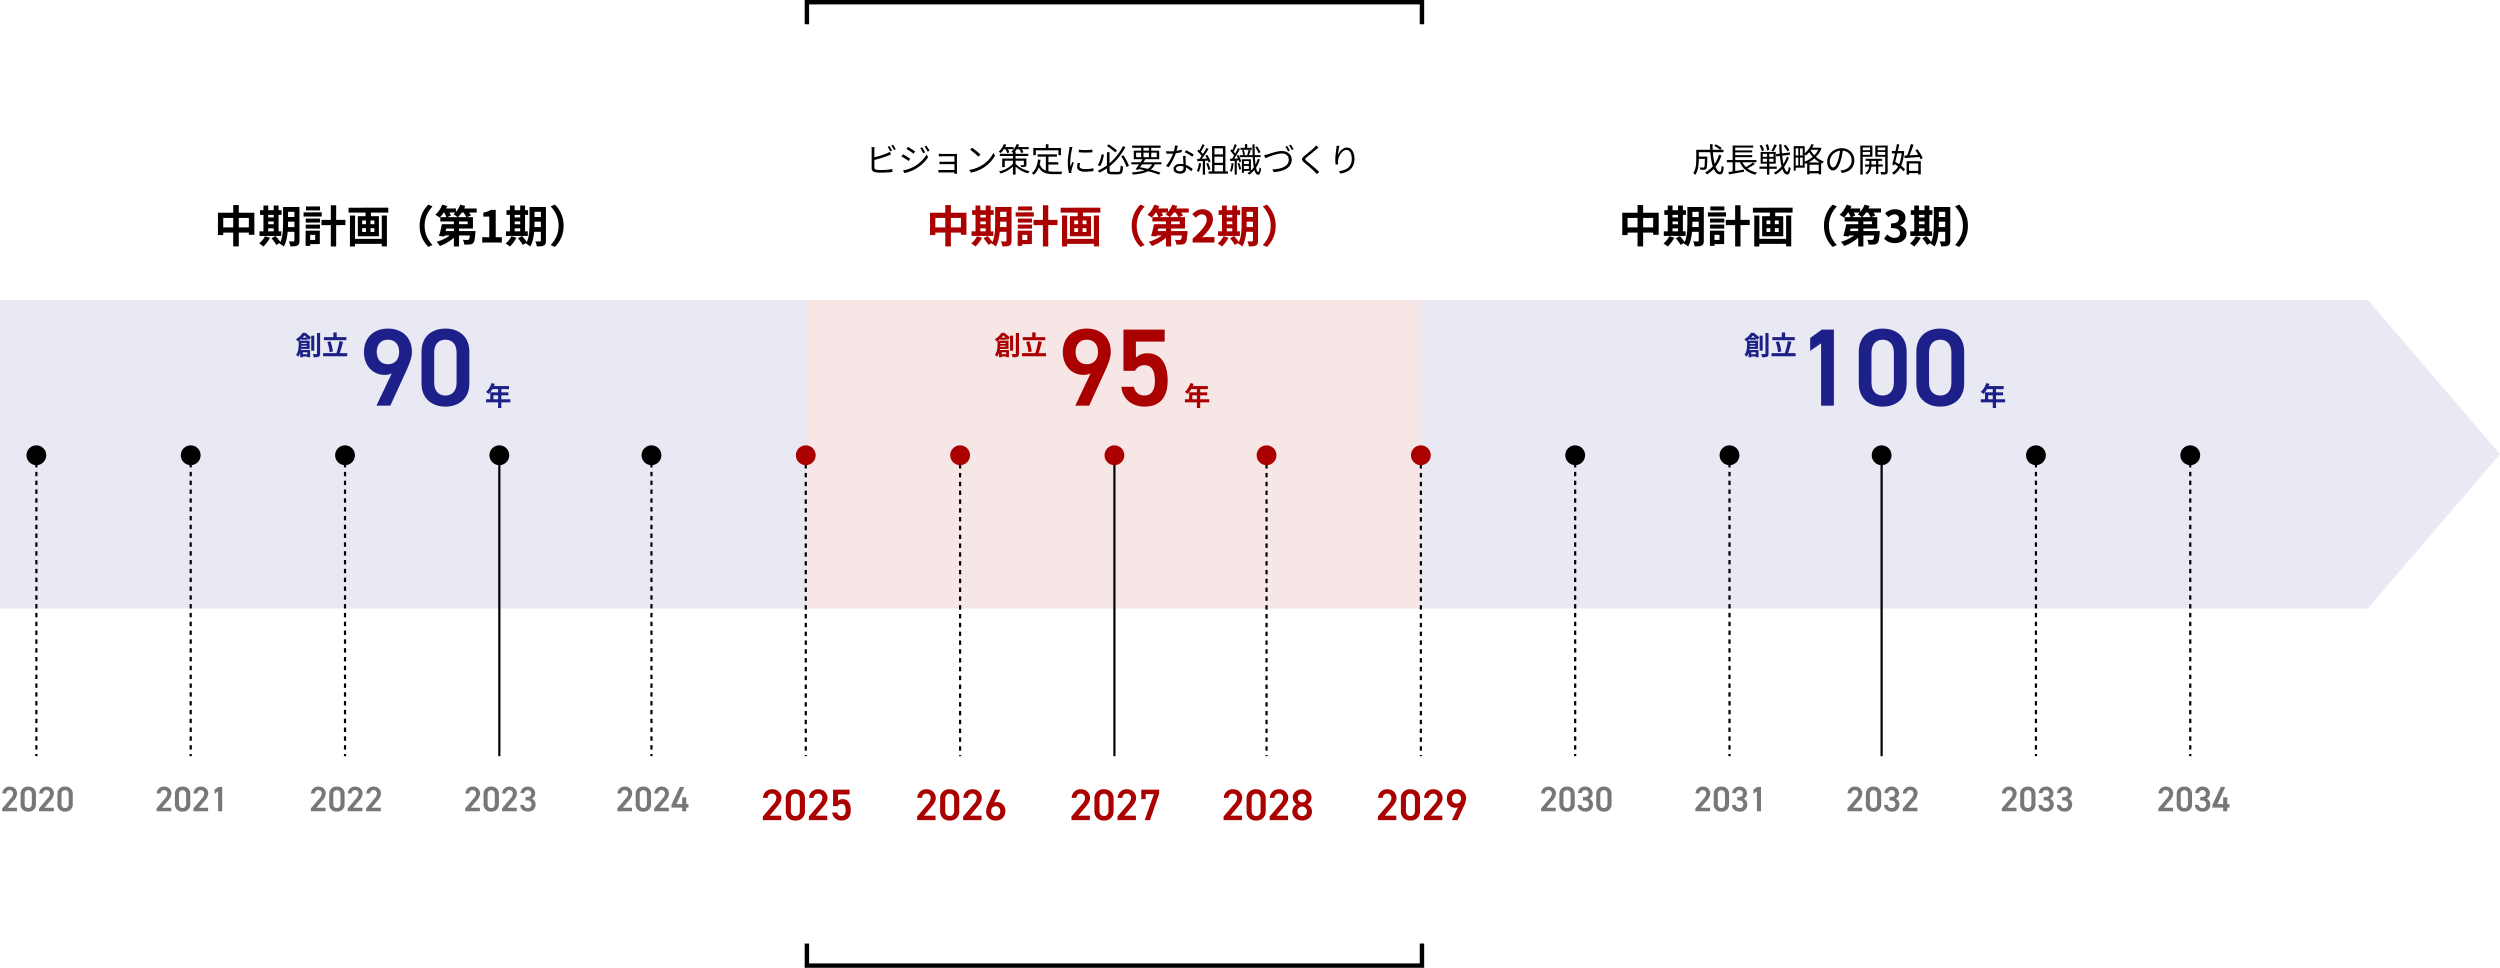 <svg xmlns="http://www.w3.org/2000/svg" width="1134" height="439" viewBox="0 0 1134 439"><g data-name="グループ 191"><g data-name="グループ 189" transform="translate(-1588 -184)"><path data-name="長方形 20" fill="rgba(29,32,136,0.1)" d="M1588 320h366v140h-366z"/><path data-name="長方形 22" fill="rgba(29,32,136,0.1)" d="M2233 320h429v140h-429z"/><path data-name="長方形 21" fill="rgba(170,0,0,0.1)" d="M1954 320h279v140h-279z"/><path data-name="線 3" d="M1675 527h-1v-1h1zm0-3h-1v-2h1zm0-4h-1v-2h1zm0-4h-1v-2h1zm0-4h-1v-2h1zm0-4h-1v-2h1zm0-4h-1v-2h1zm0-4h-1v-2h1zm0-4h-1v-2h1zm0-4h-1v-2h1zm0-4h-1v-2h1zm0-4h-1v-2h1zm0-4h-1v-2h1zm0-4h-1v-2h1zm0-4h-1v-2h1zm0-4h-1v-2h1zm0-4h-1v-2h1zm0-4h-1v-2h1zm0-4h-1v-2h1zm0-4h-1v-2h1zm0-4h-1v-2h1zm0-4h-1v-2h1zm0-4h-1v-2h1zm0-4h-1v-2h1zm0-4h-1v-2h1zm0-4h-1v-2h1zm0-4h-1v-2h1zm0-4h-1v-2h1zm0-4h-1v-2h1zm0-4h-1v-2h1zm0-4h-1v-2h1zm0-4h-1v-2h1zm0-4h-1v-2h1zm0-4h-1v-2h1zm0-4h-1v-2h1z"/><path data-name="線 107" d="M1605 527h-1v-1h1zm0-3h-1v-2h1zm0-4h-1v-2h1zm0-4h-1v-2h1zm0-4h-1v-2h1zm0-4h-1v-2h1zm0-4h-1v-2h1zm0-4h-1v-2h1zm0-4h-1v-2h1zm0-4h-1v-2h1zm0-4h-1v-2h1zm0-4h-1v-2h1zm0-4h-1v-2h1zm0-4h-1v-2h1zm0-4h-1v-2h1zm0-4h-1v-2h1zm0-4h-1v-2h1zm0-4h-1v-2h1zm0-4h-1v-2h1zm0-4h-1v-2h1zm0-4h-1v-2h1zm0-4h-1v-2h1zm0-4h-1v-2h1zm0-4h-1v-2h1zm0-4h-1v-2h1zm0-4h-1v-2h1zm0-4h-1v-2h1zm0-4h-1v-2h1zm0-4h-1v-2h1zm0-4h-1v-2h1zm0-4h-1v-2h1zm0-4h-1v-2h1zm0-4h-1v-2h1zm0-4h-1v-2h1zm0-4h-1v-2h1z"/><path data-name="線 10" d="M1954 527h-1v-.5h1zm0-2.5h-1v-2h1zm0-4h-1v-2h1zm0-4h-1v-2h1zm0-4h-1v-2h1zm0-4h-1v-2h1zm0-4h-1v-2h1zm0-4h-1v-2h1zm0-4h-1v-2h1zm0-4h-1v-2h1zm0-4h-1v-2h1zm0-4h-1v-2h1zm0-4h-1v-2h1zm0-4h-1v-2h1zm0-4h-1v-2h1zm0-4h-1v-2h1zm0-4h-1v-2h1zm0-4h-1v-2h1zm0-4h-1v-2h1zm0-4h-1v-2h1zm0-4h-1v-2h1zm0-4h-1v-2h1zm0-4h-1v-2h1zm0-4h-1v-2h1zm0-4h-1v-2h1zm0-4h-1v-2h1zm0-4h-1v-2h1zm0-4h-1v-2h1zm0-4h-1v-2h1zm0-4h-1v-2h1zm0-4h-1v-2h1zm0-4h-1v-2h1zm0-4h-1v-2h1zm0-4h-1v-2h1zm0-4h-1v-2h1z"/><path data-name="線 14" d="M2233 527h-1v-.5h1zm0-2.5h-1v-2h1zm0-4h-1v-2h1zm0-4h-1v-2h1zm0-4h-1v-2h1zm0-4h-1v-2h1zm0-4h-1v-2h1zm0-4h-1v-2h1zm0-4h-1v-2h1zm0-4h-1v-2h1zm0-4h-1v-2h1zm0-4h-1v-2h1zm0-4h-1v-2h1zm0-4h-1v-2h1zm0-4h-1v-2h1zm0-4h-1v-2h1zm0-4h-1v-2h1zm0-4h-1v-2h1zm0-4h-1v-2h1zm0-4h-1v-2h1zm0-4h-1v-2h1zm0-4h-1v-2h1zm0-4h-1v-2h1zm0-4h-1v-2h1zm0-4h-1v-2h1zm0-4h-1v-2h1zm0-4h-1v-2h1zm0-4h-1v-2h1zm0-4h-1v-2h1zm0-4h-1v-2h1zm0-4h-1v-2h1zm0-4h-1v-2h1zm0-4h-1v-2h1zm0-4h-1v-2h1zm0-4h-1v-2h1z"/><path data-name="線 18" d="M2512 527h-1v-1h1zm0-3h-1v-2h1zm0-4h-1v-2h1zm0-4h-1v-2h1zm0-4h-1v-2h1zm0-4h-1v-2h1zm0-4h-1v-2h1zm0-4h-1v-2h1zm0-4h-1v-2h1zm0-4h-1v-2h1zm0-4h-1v-2h1zm0-4h-1v-2h1zm0-4h-1v-2h1zm0-4h-1v-2h1zm0-4h-1v-2h1zm0-4h-1v-2h1zm0-4h-1v-2h1zm0-4h-1v-2h1zm0-4h-1v-2h1zm0-4h-1v-2h1zm0-4h-1v-2h1zm0-4h-1v-2h1zm0-4h-1v-2h1zm0-4h-1v-2h1zm0-4h-1v-2h1zm0-4h-1v-2h1zm0-4h-1v-2h1zm0-4h-1v-2h1zm0-4h-1v-2h1zm0-4h-1v-2h1zm0-4h-1v-2h1zm0-4h-1v-2h1zm0-4h-1v-2h1zm0-4h-1v-2h1zm0-4h-1v-2h1z"/><path data-name="線 6" d="M1815 527h-1V390h1z"/><path data-name="線 7" d="M2094 527h-1V390.5h1z"/><path data-name="線 11" d="M2373 527h-1v-1h1zm0-3h-1v-2h1zm0-4h-1v-2h1zm0-4h-1v-2h1zm0-4h-1v-2h1zm0-4h-1v-2h1zm0-4h-1v-2h1zm0-4h-1v-2h1zm0-4h-1v-2h1zm0-4h-1v-2h1zm0-4h-1v-2h1zm0-4h-1v-2h1zm0-4h-1v-2h1zm0-4h-1v-2h1zm0-4h-1v-2h1zm0-4h-1v-2h1zm0-4h-1v-2h1zm0-4h-1v-2h1zm0-4h-1v-2h1zm0-4h-1v-2h1zm0-4h-1v-2h1zm0-4h-1v-2h1zm0-4h-1v-2h1zm0-4h-1v-2h1zm0-4h-1v-2h1zm0-4h-1v-2h1zm0-4h-1v-2h1zm0-4h-1v-2h1zm0-4h-1v-2h1zm0-4h-1v-2h1zm0-4h-1v-2h1zm0-4h-1v-2h1zm0-4h-1v-2h1zm0-4h-1v-2h1zm0-4h-1v-2h1z"/><path data-name="線 4" d="M1745 527h-1v-1h1zm0-3h-1v-2h1zm0-4h-1v-2h1zm0-4h-1v-2h1zm0-4h-1v-2h1zm0-4h-1v-2h1zm0-4h-1v-2h1zm0-4h-1v-2h1zm0-4h-1v-2h1zm0-4h-1v-2h1zm0-4h-1v-2h1zm0-4h-1v-2h1zm0-4h-1v-2h1zm0-4h-1v-2h1zm0-4h-1v-2h1zm0-4h-1v-2h1zm0-4h-1v-2h1zm0-4h-1v-2h1zm0-4h-1v-2h1zm0-4h-1v-2h1zm0-4h-1v-2h1zm0-4h-1v-2h1zm0-4h-1v-2h1zm0-4h-1v-2h1zm0-4h-1v-2h1zm0-4h-1v-2h1zm0-4h-1v-2h1zm0-4h-1v-2h1zm0-4h-1v-2h1zm0-4h-1v-2h1zm0-4h-1v-2h1zm0-4h-1v-2h1zm0-4h-1v-2h1zm0-4h-1v-2h1zm0-4h-1v-2h1z"/><path data-name="線 9" d="M2024 527h-1v-.5h1zm0-2.5h-1v-2h1zm0-4h-1v-2h1zm0-4h-1v-2h1zm0-4h-1v-2h1zm0-4h-1v-2h1zm0-4h-1v-2h1zm0-4h-1v-2h1zm0-4h-1v-2h1zm0-4h-1v-2h1zm0-4h-1v-2h1zm0-4h-1v-2h1zm0-4h-1v-2h1zm0-4h-1v-2h1zm0-4h-1v-2h1zm0-4h-1v-2h1zm0-4h-1v-2h1zm0-4h-1v-2h1zm0-4h-1v-2h1zm0-4h-1v-2h1zm0-4h-1v-2h1zm0-4h-1v-2h1zm0-4h-1v-2h1zm0-4h-1v-2h1zm0-4h-1v-2h1zm0-4h-1v-2h1zm0-4h-1v-2h1zm0-4h-1v-2h1zm0-4h-1v-2h1zm0-4h-1v-2h1zm0-4h-1v-2h1zm0-4h-1v-2h1zm0-4h-1v-2h1zm0-4h-1v-2h1zm0-4h-1v-2h1z"/><path data-name="線 13" d="M2303 527h-1v-1h1zm0-3h-1v-2h1zm0-4h-1v-2h1zm0-4h-1v-2h1zm0-4h-1v-2h1zm0-4h-1v-2h1zm0-4h-1v-2h1zm0-4h-1v-2h1zm0-4h-1v-2h1zm0-4h-1v-2h1zm0-4h-1v-2h1zm0-4h-1v-2h1zm0-4h-1v-2h1zm0-4h-1v-2h1zm0-4h-1v-2h1zm0-4h-1v-2h1zm0-4h-1v-2h1zm0-4h-1v-2h1zm0-4h-1v-2h1zm0-4h-1v-2h1zm0-4h-1v-2h1zm0-4h-1v-2h1zm0-4h-1v-2h1zm0-4h-1v-2h1zm0-4h-1v-2h1zm0-4h-1v-2h1zm0-4h-1v-2h1zm0-4h-1v-2h1zm0-4h-1v-2h1zm0-4h-1v-2h1zm0-4h-1v-2h1zm0-4h-1v-2h1zm0-4h-1v-2h1zm0-4h-1v-2h1zm0-4h-1v-2h1z"/><path data-name="線 17" d="M2582 527h-1v-1h1zm0-3h-1v-2h1zm0-4h-1v-2h1zm0-4h-1v-2h1zm0-4h-1v-2h1zm0-4h-1v-2h1zm0-4h-1v-2h1zm0-4h-1v-2h1zm0-4h-1v-2h1zm0-4h-1v-2h1zm0-4h-1v-2h1zm0-4h-1v-2h1zm0-4h-1v-2h1zm0-4h-1v-2h1zm0-4h-1v-2h1zm0-4h-1v-2h1zm0-4h-1v-2h1zm0-4h-1v-2h1zm0-4h-1v-2h1zm0-4h-1v-2h1zm0-4h-1v-2h1zm0-4h-1v-2h1zm0-4h-1v-2h1zm0-4h-1v-2h1zm0-4h-1v-2h1zm0-4h-1v-2h1zm0-4h-1v-2h1zm0-4h-1v-2h1zm0-4h-1v-2h1zm0-4h-1v-2h1zm0-4h-1v-2h1zm0-4h-1v-2h1zm0-4h-1v-2h1zm0-4h-1v-2h1zm0-4h-1v-2h1z"/><path data-name="線 5" d="M1884 527h-1v-1h1zm0-3h-1v-2h1zm0-4h-1v-2h1zm0-4h-1v-2h1zm0-4h-1v-2h1zm0-4h-1v-2h1zm0-4h-1v-2h1zm0-4h-1v-2h1zm0-4h-1v-2h1zm0-4h-1v-2h1zm0-4h-1v-2h1zm0-4h-1v-2h1zm0-4h-1v-2h1zm0-4h-1v-2h1zm0-4h-1v-2h1zm0-4h-1v-2h1zm0-4h-1v-2h1zm0-4h-1v-2h1zm0-4h-1v-2h1zm0-4h-1v-2h1zm0-4h-1v-2h1zm0-4h-1v-2h1zm0-4h-1v-2h1zm0-4h-1v-2h1zm0-4h-1v-2h1zm0-4h-1v-2h1zm0-4h-1v-2h1zm0-4h-1v-2h1zm0-4h-1v-2h1zm0-4h-1v-2h1zm0-4h-1v-2h1zm0-4h-1v-2h1zm0-4h-1v-2h1zm0-4h-1v-2h1zm0-4h-1v-2h1z"/><path data-name="線 8" d="M2163 527h-1v-.5h1zm0-2.5h-1v-2h1zm0-4h-1v-2h1zm0-4h-1v-2h1zm0-4h-1v-2h1zm0-4h-1v-2h1zm0-4h-1v-2h1zm0-4h-1v-2h1zm0-4h-1v-2h1zm0-4h-1v-2h1zm0-4h-1v-2h1zm0-4h-1v-2h1zm0-4h-1v-2h1zm0-4h-1v-2h1zm0-4h-1v-2h1zm0-4h-1v-2h1zm0-4h-1v-2h1zm0-4h-1v-2h1zm0-4h-1v-2h1zm0-4h-1v-2h1zm0-4h-1v-2h1zm0-4h-1v-2h1zm0-4h-1v-2h1zm0-4h-1v-2h1zm0-4h-1v-2h1zm0-4h-1v-2h1zm0-4h-1v-2h1zm0-4h-1v-2h1zm0-4h-1v-2h1zm0-4h-1v-2h1zm0-4h-1v-2h1zm0-4h-1v-2h1zm0-4h-1v-2h1zm0-4h-1v-2h1zm0-4h-1v-2h1z"/><path data-name="線 12" d="M2442 527h-1V390h1z"/><circle data-name="楕円形 20" cx="4.5" cy="4.5" r="4.5" transform="translate(1670 386)"/><circle data-name="楕円形 370" cx="4.5" cy="4.5" r="4.5" transform="translate(1600 386)"/><circle data-name="楕円形 29" cx="4.5" cy="4.5" r="4.5" transform="translate(2298 386)"/><circle data-name="楕円形 23" cx="4.5" cy="4.5" r="4.5" transform="translate(1879 386)"/><circle data-name="楕円形 36" cx="4.5" cy="4.5" r="4.5" transform="translate(2019 386)" fill="#a00"/><circle data-name="楕円形 38" cx="4.5" cy="4.5" r="4.5" transform="translate(2158 386)" fill="#a00"/><circle data-name="楕円形 34" cx="4.5" cy="4.5" r="4.5" transform="translate(1949 386)" fill="#a00"/><circle data-name="楕円形 35" cx="4.5" cy="4.5" r="4.5" transform="translate(2089 386)" fill="#a00"/><circle data-name="楕円形 37" cx="4.5" cy="4.5" r="4.5" transform="translate(2228 386)" fill="#a00"/><circle data-name="楕円形 30" cx="4.5" cy="4.5" r="4.5" transform="translate(2507 386)"/><circle data-name="楕円形 33" cx="4.5" cy="4.5" r="4.5" transform="translate(2577 386)"/><circle data-name="楕円形 21" cx="4.5" cy="4.5" r="4.5" transform="translate(1740 386)"/><circle data-name="楕円形 31" cx="4.5" cy="4.5" r="4.5" transform="translate(2368 386)"/><circle data-name="楕円形 22" cx="4.5" cy="4.5" r="4.5" transform="translate(1810 386)"/><circle data-name="楕円形 32" cx="4.5" cy="4.5" r="4.5" transform="translate(2437 386)"/><path data-name="パス 178" d="M1665.688 550.4h-4.188l2.6-3.12a5.444 5.444 0 001.668-3.328 3.144 3.144 0 00-3.344-3.136 3.132 3.132 0 00-3.324 3.104h1.7a1.481 1.481 0 011.56-1.52 1.472 1.472 0 011.568 1.52 3.642 3.642 0 01-1.12 2.32l-3.792 4.448V552h6.672zm8.612-1.632v-4.576a3.194 3.194 0 00-3.472-3.376 3.2 3.2 0 00-3.476 3.392v4.56a3.219 3.219 0 003.472 3.376 3.219 3.219 0 003.476-3.376zm-1.86-4.468v4.352c0 1.184-.624 1.872-1.616 1.872-1.008 0-1.632-.688-1.632-1.872V544.3c0-1.184.624-1.872 1.632-1.872.992.004 1.616.692 1.616 1.872zm9.952 6.1h-4.192l2.608-3.12a5.444 5.444 0 001.664-3.328 3.144 3.144 0 00-3.344-3.136 3.132 3.132 0 00-3.328 3.104h1.7a1.481 1.481 0 011.564-1.52 1.472 1.472 0 011.568 1.52 3.642 3.642 0 01-1.12 2.32l-3.792 4.448V552h6.672zm6.4-9.44h-1.744l-1.7 1.216v1.872l1.588-1.088V552h1.856z" fill="#777"/><path data-name="パス 177" d="M1595.688 550.4h-4.188l2.6-3.12a5.444 5.444 0 001.668-3.328 3.144 3.144 0 00-3.344-3.136 3.132 3.132 0 00-3.324 3.104h1.7a1.481 1.481 0 011.56-1.52 1.472 1.472 0 011.568 1.52 3.642 3.642 0 01-1.12 2.32l-3.792 4.448V552h6.672zm8.612-1.632v-4.576a3.194 3.194 0 00-3.472-3.376 3.2 3.2 0 00-3.476 3.392v4.56a3.219 3.219 0 003.472 3.376 3.219 3.219 0 003.476-3.376zm-1.86-4.468v4.352c0 1.184-.624 1.872-1.616 1.872-1.008 0-1.632-.688-1.632-1.872V544.3c0-1.184.624-1.872 1.632-1.872.992.004 1.616.692 1.616 1.872zm9.952 6.1h-4.192l2.608-3.12a5.444 5.444 0 001.664-3.328 3.144 3.144 0 00-3.344-3.136 3.132 3.132 0 00-3.328 3.104h1.7a1.481 1.481 0 011.564-1.52 1.472 1.472 0 011.568 1.52 3.642 3.642 0 01-1.12 2.32l-3.792 4.448V552h6.672zm8.608-1.632v-4.576a3.194 3.194 0 00-3.472-3.376 3.2 3.2 0 00-3.472 3.392v4.56a3.219 3.219 0 003.472 3.376 3.219 3.219 0 003.472-3.376zm-1.856-4.468v4.352c0 1.184-.624 1.872-1.616 1.872-1.008 0-1.632-.688-1.632-1.872V544.3c0-1.184.624-1.872 1.632-1.872.992.004 1.616.692 1.616 1.872z" fill="#777"/><path data-name="パス 176" d="M2293.688 550.4h-4.188l2.6-3.12a5.444 5.444 0 001.668-3.328 3.144 3.144 0 00-3.344-3.136 3.132 3.132 0 00-3.324 3.104h1.7a1.481 1.481 0 011.56-1.52 1.472 1.472 0 011.568 1.52 3.642 3.642 0 01-1.12 2.32l-3.792 4.448V552h6.672zm8.612-1.632v-4.576a3.194 3.194 0 00-3.472-3.376 3.2 3.2 0 00-3.476 3.392v4.56a3.219 3.219 0 003.472 3.376 3.219 3.219 0 003.476-3.376zm-1.86-4.468v4.352c0 1.184-.624 1.872-1.616 1.872-1.008 0-1.632-.688-1.632-1.872V544.3c0-1.184.624-1.872 1.632-1.872.992.004 1.616.692 1.616 1.872zm5.6 2.8h.768a1.686 1.686 0 011.936 1.8 1.567 1.567 0 01-1.616 1.628 1.641 1.641 0 01-1.828-1.408h-1.692c.092 1.744 1.36 3.024 3.6 3.024a3.149 3.149 0 003.376-3.2 2.762 2.762 0 00-1.728-2.672 2.7 2.7 0 001.568-2.464 3.121 3.121 0 00-3.344-2.992 3.122 3.122 0 00-3.328 2.944h1.7a1.5 1.5 0 011.564-1.36 1.47 1.47 0 011.568 1.456 1.554 1.554 0 01-1.776 1.644h-.768zm12.96 1.668v-4.576a3.194 3.194 0 00-3.472-3.376 3.2 3.2 0 00-3.472 3.392v4.56a3.219 3.219 0 003.472 3.376 3.219 3.219 0 003.472-3.376zm-1.856-4.468v4.352c0 1.184-.624 1.872-1.616 1.872-1.008 0-1.632-.688-1.632-1.872V544.3c0-1.184.624-1.872 1.632-1.872.992.004 1.616.692 1.616 1.872z" fill="#777"/><path data-name="パス 175" d="M1735.688 550.4h-4.188l2.6-3.12a5.444 5.444 0 001.668-3.328 3.144 3.144 0 00-3.344-3.136 3.132 3.132 0 00-3.324 3.104h1.7a1.481 1.481 0 011.56-1.52 1.472 1.472 0 011.568 1.52 3.642 3.642 0 01-1.12 2.32l-3.792 4.448V552h6.672zm8.612-1.632v-4.576a3.194 3.194 0 00-3.472-3.376 3.2 3.2 0 00-3.476 3.392v4.56a3.219 3.219 0 003.472 3.376 3.219 3.219 0 003.476-3.376zm-1.86-4.468v4.352c0 1.184-.624 1.872-1.616 1.872-1.008 0-1.632-.688-1.632-1.872V544.3c0-1.184.624-1.872 1.632-1.872.992.004 1.616.692 1.616 1.872zm9.952 6.1h-4.192l2.608-3.12a5.444 5.444 0 001.664-3.328 3.144 3.144 0 00-3.344-3.136 3.132 3.132 0 00-3.328 3.104h1.7a1.481 1.481 0 011.564-1.52 1.472 1.472 0 011.568 1.52 3.642 3.642 0 01-1.12 2.32l-3.792 4.448V552h6.672zm8.352 0h-4.192l2.608-3.12a5.444 5.444 0 001.664-3.328 3.144 3.144 0 00-3.344-3.136 3.132 3.132 0 00-3.328 3.1h1.7a1.481 1.481 0 011.564-1.516 1.472 1.472 0 011.568 1.52 3.642 3.642 0 01-1.12 2.32l-3.792 4.448V552h6.672z" fill="#777"/><path data-name="パス 174" d="M2363.688 550.4h-4.188l2.6-3.12a5.444 5.444 0 001.668-3.328 3.144 3.144 0 00-3.344-3.136 3.132 3.132 0 00-3.324 3.104h1.7a1.481 1.481 0 011.56-1.52 1.472 1.472 0 011.568 1.52 3.642 3.642 0 01-1.12 2.32l-3.792 4.448V552h6.672zm8.612-1.632v-4.576a3.194 3.194 0 00-3.472-3.376 3.2 3.2 0 00-3.476 3.392v4.56a3.219 3.219 0 003.472 3.376 3.219 3.219 0 003.476-3.376zm-1.86-4.468v4.352c0 1.184-.624 1.872-1.616 1.872-1.008 0-1.632-.688-1.632-1.872V544.3c0-1.184.624-1.872 1.632-1.872.992.004 1.616.692 1.616 1.872zm5.6 2.8h.768a1.686 1.686 0 011.936 1.8 1.567 1.567 0 01-1.616 1.628 1.641 1.641 0 01-1.828-1.408h-1.692c.092 1.744 1.36 3.024 3.6 3.024a3.149 3.149 0 003.376-3.2 2.762 2.762 0 00-1.728-2.672 2.7 2.7 0 001.568-2.464 3.121 3.121 0 00-3.344-2.992 3.122 3.122 0 00-3.328 2.944h1.7a1.5 1.5 0 011.564-1.36 1.47 1.47 0 011.568 1.456 1.554 1.554 0 01-1.776 1.644h-.768zm10.752-6.14h-1.744l-1.7 1.216v1.872l1.588-1.088V552h1.856z" fill="#777"/><path data-name="パス 173" d="M1805.688 550.4h-4.188l2.6-3.12a5.444 5.444 0 001.668-3.328 3.144 3.144 0 00-3.344-3.136 3.132 3.132 0 00-3.324 3.104h1.7a1.481 1.481 0 011.56-1.52 1.472 1.472 0 011.568 1.52 3.642 3.642 0 01-1.12 2.32l-3.792 4.448V552h6.672zm8.612-1.632v-4.576a3.194 3.194 0 00-3.472-3.376 3.2 3.2 0 00-3.476 3.392v4.56a3.219 3.219 0 003.472 3.376 3.219 3.219 0 003.476-3.376zm-1.86-4.468v4.352c0 1.184-.624 1.872-1.616 1.872-1.008 0-1.632-.688-1.632-1.872V544.3c0-1.184.624-1.872 1.632-1.872.992.004 1.616.692 1.616 1.872zm9.952 6.1h-4.192l2.608-3.12a5.444 5.444 0 001.664-3.328 3.144 3.144 0 00-3.344-3.136 3.132 3.132 0 00-3.328 3.104h1.7a1.481 1.481 0 011.564-1.52 1.472 1.472 0 011.568 1.52 3.642 3.642 0 01-1.12 2.32l-3.792 4.448V552h6.672zm4-3.3h.768a1.686 1.686 0 011.94 1.8 1.567 1.567 0 01-1.62 1.628 1.641 1.641 0 01-1.824-1.408h-1.696c.1 1.744 1.36 3.024 3.6 3.024a3.149 3.149 0 003.376-3.2 2.762 2.762 0 00-1.728-2.672 2.7 2.7 0 001.568-2.464 3.121 3.121 0 00-3.344-2.992 3.122 3.122 0 00-3.332 2.944h1.7a1.5 1.5 0 011.568-1.36 1.47 1.47 0 011.568 1.456 1.554 1.554 0 01-1.776 1.644h-.768z" fill="#777"/><path data-name="パス 172" d="M2432.688 550.4h-4.188l2.6-3.12a5.444 5.444 0 001.668-3.328 3.144 3.144 0 00-3.344-3.136 3.132 3.132 0 00-3.324 3.104h1.7a1.481 1.481 0 011.56-1.52 1.472 1.472 0 011.568 1.52 3.642 3.642 0 01-1.12 2.32l-3.792 4.448V552h6.672zm8.612-1.632v-4.576a3.194 3.194 0 00-3.472-3.376 3.2 3.2 0 00-3.476 3.392v4.56a3.219 3.219 0 003.472 3.376 3.219 3.219 0 003.476-3.376zm-1.86-4.468v4.352c0 1.184-.624 1.872-1.616 1.872-1.008 0-1.632-.688-1.632-1.872V544.3c0-1.184.624-1.872 1.632-1.872.992.004 1.616.692 1.616 1.872zm5.6 2.8h.768a1.686 1.686 0 011.936 1.8 1.567 1.567 0 01-1.616 1.628 1.641 1.641 0 01-1.828-1.408h-1.692c.092 1.744 1.36 3.024 3.6 3.024a3.149 3.149 0 003.376-3.2 2.762 2.762 0 00-1.728-2.672 2.7 2.7 0 001.568-2.464 3.121 3.121 0 00-3.344-2.992 3.122 3.122 0 00-3.328 2.944h1.7a1.5 1.5 0 011.564-1.36 1.47 1.47 0 011.568 1.456 1.554 1.554 0 01-1.776 1.644h-.768zm12.7 3.3h-4.188l2.608-3.12a5.444 5.444 0 001.664-3.328 3.144 3.144 0 00-3.344-3.136 3.132 3.132 0 00-3.328 3.1h1.7a1.481 1.481 0 011.564-1.516 1.472 1.472 0 011.568 1.52 3.642 3.642 0 01-1.12 2.32l-3.792 4.448V552h6.672z" fill="#777"/><path data-name="パス 171" d="M1874.688 550.4h-4.188l2.6-3.12a5.444 5.444 0 001.668-3.328 3.144 3.144 0 00-3.344-3.136 3.132 3.132 0 00-3.324 3.104h1.7a1.481 1.481 0 011.56-1.52 1.472 1.472 0 011.568 1.52 3.642 3.642 0 01-1.12 2.32l-3.792 4.448V552h6.672zm8.612-1.632v-4.576a3.194 3.194 0 00-3.472-3.376 3.2 3.2 0 00-3.476 3.392v4.56a3.219 3.219 0 003.472 3.376 3.219 3.219 0 003.476-3.376zm-1.86-4.468v4.352c0 1.184-.624 1.872-1.616 1.872-1.008 0-1.632-.688-1.632-1.872V544.3c0-1.184.624-1.872 1.632-1.872.992.004 1.616.692 1.616 1.872zm9.952 6.1h-4.192l2.608-3.12a5.444 5.444 0 001.664-3.328 3.144 3.144 0 00-3.344-3.136 3.132 3.132 0 00-3.328 3.104h1.7a1.481 1.481 0 011.564-1.52 1.472 1.472 0 011.568 1.52 3.642 3.642 0 01-1.12 2.32l-3.792 4.448V552h6.672zm5.008-9.44l-3.824 8.064v1.312h4.848V552h1.856v-1.664h1.008v-1.616h-1.008v-3.008h-1.856v3.008h-2.592l3.536-7.76z" fill="#777"/><path data-name="パス 170" d="M2502.688 550.4h-4.188l2.6-3.12a5.444 5.444 0 001.668-3.328 3.144 3.144 0 00-3.344-3.136 3.132 3.132 0 00-3.324 3.104h1.7a1.481 1.481 0 011.56-1.52 1.472 1.472 0 011.568 1.52 3.642 3.642 0 01-1.12 2.32l-3.792 4.448V552h6.672zm8.612-1.632v-4.576a3.194 3.194 0 00-3.472-3.376 3.2 3.2 0 00-3.476 3.392v4.56a3.219 3.219 0 003.472 3.376 3.219 3.219 0 003.476-3.376zm-1.86-4.468v4.352c0 1.184-.624 1.872-1.616 1.872-1.008 0-1.632-.688-1.632-1.872V544.3c0-1.184.624-1.872 1.632-1.872.992.004 1.616.692 1.616 1.872zm5.6 2.8h.768a1.686 1.686 0 011.936 1.8 1.567 1.567 0 01-1.616 1.628 1.641 1.641 0 01-1.828-1.408h-1.692c.092 1.744 1.36 3.024 3.6 3.024a3.149 3.149 0 003.376-3.2 2.762 2.762 0 00-1.728-2.672 2.7 2.7 0 001.568-2.464 3.121 3.121 0 00-3.344-2.992 3.122 3.122 0 00-3.328 2.944h1.7a1.5 1.5 0 011.564-1.36 1.47 1.47 0 011.568 1.456 1.554 1.554 0 01-1.776 1.644h-.768zm8.352 0h.768a1.686 1.686 0 011.94 1.8 1.567 1.567 0 01-1.62 1.628 1.641 1.641 0 01-1.824-1.408h-1.696c.1 1.744 1.36 3.024 3.6 3.024a3.149 3.149 0 003.376-3.2 2.762 2.762 0 00-1.728-2.672 2.7 2.7 0 001.568-2.464 3.121 3.121 0 00-3.344-2.992 3.122 3.122 0 00-3.332 2.944h1.7a1.5 1.5 0 011.568-1.36 1.47 1.47 0 011.568 1.456 1.554 1.554 0 01-1.776 1.644h-.768z" fill="#777"/><path data-name="パス 169" d="M2573.688 550.4h-4.188l2.6-3.12a5.444 5.444 0 001.668-3.328 3.144 3.144 0 00-3.344-3.136 3.132 3.132 0 00-3.324 3.104h1.7a1.481 1.481 0 011.56-1.52 1.472 1.472 0 011.568 1.52 3.642 3.642 0 01-1.12 2.32l-3.792 4.448V552h6.672zm8.612-1.632v-4.576a3.194 3.194 0 00-3.472-3.376 3.2 3.2 0 00-3.476 3.392v4.56a3.219 3.219 0 003.472 3.376 3.219 3.219 0 003.476-3.376zm-1.86-4.468v4.352c0 1.184-.624 1.872-1.616 1.872-1.008 0-1.632-.688-1.632-1.872V544.3c0-1.184.624-1.872 1.632-1.872.992.004 1.616.692 1.616 1.872zm5.6 2.8h.768a1.686 1.686 0 011.936 1.8 1.567 1.567 0 01-1.616 1.628 1.641 1.641 0 01-1.828-1.408h-1.692c.092 1.744 1.36 3.024 3.6 3.024a3.149 3.149 0 003.376-3.2 2.762 2.762 0 00-1.728-2.672 2.7 2.7 0 001.568-2.464 3.121 3.121 0 00-3.344-2.992 3.122 3.122 0 00-3.328 2.944h1.7a1.5 1.5 0 011.564-1.36 1.47 1.47 0 011.568 1.456 1.554 1.554 0 01-1.776 1.644h-.768zm9.36-6.14l-3.824 8.064v1.312h4.848V552h1.856v-1.664h1.008v-1.616h-1.008v-3.008h-1.856v3.008h-2.592l3.536-7.76z" fill="#777"/><path data-name="パス 168" d="M2082.36 554h-5.24l3.26-3.9c.88-1.06 2.08-2.42 2.08-4.16a3.93 3.93 0 00-4.18-3.92 3.915 3.915 0 00-4.16 3.88h2.12a1.851 1.851 0 011.96-1.9 1.839 1.839 0 011.96 1.9 4.553 4.553 0 01-1.4 2.9l-4.74 5.56V556h8.34zm10.76-2.04v-5.72c0-2.92-2.04-4.22-4.34-4.22a4 4 0 00-4.34 4.24v5.7a4.024 4.024 0 004.34 4.22 4.024 4.024 0 004.34-4.22zm-2.32-5.58v5.44c0 1.48-.78 2.34-2.02 2.34-1.26 0-2.04-.86-2.04-2.34v-5.44c0-1.48.78-2.34 2.04-2.34 1.24 0 2.02.86 2.02 2.34zm12.44 7.62H2098l3.26-3.9c.88-1.06 2.08-2.42 2.08-4.16a3.93 3.93 0 00-4.18-3.92 3.915 3.915 0 00-4.16 3.88h2.12a1.851 1.851 0 011.96-1.9 1.839 1.839 0 011.96 1.9 4.553 4.553 0 01-1.4 2.9l-4.74 5.56V556h8.34zm4.44-7.52v-2.26h3.72l-4.16 11.78h2.42l4.14-12.02v-1.78h-8.12v4.28z" fill="#a00"/><path data-name="パス 167" d="M1942.36 554h-5.24l3.26-3.9c.88-1.06 2.08-2.42 2.08-4.16a3.93 3.93 0 00-4.18-3.92 3.915 3.915 0 00-4.16 3.88h2.12a1.851 1.851 0 011.96-1.9 1.839 1.839 0 011.96 1.9 4.553 4.553 0 01-1.4 2.9l-4.74 5.56V556h8.34zm10.76-2.04v-5.72c0-2.92-2.04-4.22-4.34-4.22a4 4 0 00-4.34 4.24v5.7a4.024 4.024 0 004.34 4.22 4.024 4.024 0 004.34-4.22zm-2.32-5.58v5.44c0 1.48-.78 2.34-2.02 2.34-1.26 0-2.04-.86-2.04-2.34v-5.44c0-1.48.78-2.34 2.04-2.34 1.24 0 2.02.86 2.02 2.34zm12.44 7.62H1958l3.26-3.9c.88-1.06 2.08-2.42 2.08-4.16a3.93 3.93 0 00-4.18-3.92 3.915 3.915 0 00-4.16 3.88h2.12a1.851 1.851 0 011.96-1.9 1.839 1.839 0 011.96 1.9 4.553 4.553 0 01-1.4 2.9l-4.74 5.56V556h8.34zm6.42-5.34c1.36 0 1.92 1 1.92 2.9 0 1.82-.74 2.6-1.92 2.6a1.837 1.837 0 01-1.88-1.58h-2.28a3.964 3.964 0 004.2 3.6c2.76 0 4.2-1.68 4.2-4.7 0-3.2-1.34-4.98-3.64-4.98a2.825 2.825 0 00-2.12.8v-2.92h5.22v-2.18h-7.48v7.48h2.1a1.866 1.866 0 011.68-1.02z" fill="#a00"/><path data-name="パス 166" d="M2151.36 554h-5.24l3.26-3.9c.88-1.06 2.08-2.42 2.08-4.16a3.93 3.93 0 00-4.18-3.92 3.915 3.915 0 00-4.16 3.88h2.12a1.851 1.851 0 011.96-1.9 1.839 1.839 0 011.96 1.9 4.553 4.553 0 01-1.4 2.9l-4.74 5.56V556h8.34zm10.76-2.04v-5.72c0-2.92-2.04-4.22-4.34-4.22a4 4 0 00-4.34 4.24v5.7a4.024 4.024 0 004.34 4.22 4.024 4.024 0 004.34-4.22zm-2.32-5.58v5.44c0 1.48-.78 2.34-2.02 2.34-1.26 0-2.04-.86-2.04-2.34v-5.44c0-1.48.78-2.34 2.04-2.34 1.24 0 2.02.86 2.02 2.34zm12.44 7.62H2167l3.26-3.9c.88-1.06 2.08-2.42 2.08-4.16a3.93 3.93 0 00-4.18-3.92 3.915 3.915 0 00-4.16 3.88h2.12a1.851 1.851 0 011.96-1.9 1.839 1.839 0 011.96 1.9 4.553 4.553 0 01-1.4 2.9l-4.74 5.56V556h8.34zm1.96-1.86c0 2.52 2.08 4.04 4.46 4.04s4.46-1.52 4.46-4.04a3.6 3.6 0 00-2.08-3.3 3.432 3.432 0 001.88-3.02c0-2.38-2.02-3.8-4.26-3.8-2.22 0-4.26 1.42-4.26 3.8a3.432 3.432 0 001.88 3.02 3.672 3.672 0 00-2.08 3.3zm2.32-.14a2.132 2.132 0 012.14-2.16 2.173 2.173 0 012.16 2.16 2.168 2.168 0 01-2.16 2.18 2.126 2.126 0 01-2.14-2.18zm.18-6.02a1.934 1.934 0 011.96-1.94 1.946 1.946 0 011.96 1.94 1.968 1.968 0 01-1.96 1.98 1.955 1.955 0 01-1.96-1.98z" fill="#a00"/><path data-name="パス 165" d="M2012.36 554h-5.24l3.26-3.9c.88-1.06 2.08-2.42 2.08-4.16a3.93 3.93 0 00-4.18-3.92 3.915 3.915 0 00-4.16 3.88h2.12a1.851 1.851 0 011.96-1.9 1.839 1.839 0 011.96 1.9 4.553 4.553 0 01-1.4 2.9l-4.74 5.56V556h8.34zm10.76-2.04v-5.72c0-2.92-2.04-4.22-4.34-4.22a4 4 0 00-4.34 4.24v5.7a4.024 4.024 0 004.34 4.22 4.024 4.024 0 004.34-4.22zm-2.32-5.58v5.44c0 1.48-.78 2.34-2.02 2.34-1.26 0-2.04-.86-2.04-2.34v-5.44c0-1.48.78-2.34 2.04-2.34 1.24 0 2.02.86 2.02 2.34zm12.44 7.62H2028l3.26-3.9c.88-1.06 2.08-2.42 2.08-4.16a3.93 3.93 0 00-4.18-3.92 3.915 3.915 0 00-4.16 3.88h2.12a1.851 1.851 0 011.96-1.9 1.839 1.839 0 011.96 1.9 4.553 4.553 0 01-1.4 2.9l-4.74 5.56V556h8.34zm8.52-11.8h-2.52l-2.82 6.1a9.728 9.728 0 00-1.12 3.62 4.045 4.045 0 004.36 4.26 4.041 4.041 0 004.34-4.3 3.8 3.8 0 00-3.72-4.08 3 3 0 00-1.32.26zm-4.14 9.74a1.994 1.994 0 012.04-2.22 1.99 1.99 0 012.02 2.22 1.98 1.98 0 01-2.02 2.22 1.984 1.984 0 01-2.04-2.22z" fill="#a00"/><path data-name="パス 164" d="M2221.36 554h-5.24l3.26-3.9c.88-1.06 2.08-2.42 2.08-4.16a3.93 3.93 0 00-4.18-3.92 3.915 3.915 0 00-4.16 3.88h2.12a1.851 1.851 0 011.96-1.9 1.839 1.839 0 011.96 1.9 4.553 4.553 0 01-1.4 2.9l-4.74 5.56V556h8.34zm10.76-2.04v-5.72c0-2.92-2.04-4.22-4.34-4.22a4 4 0 00-4.34 4.24v5.7a4.024 4.024 0 004.34 4.22 4.024 4.024 0 004.34-4.22zm-2.32-5.58v5.44c0 1.48-.78 2.34-2.02 2.34-1.26 0-2.04-.86-2.04-2.34v-5.44c0-1.48.78-2.34 2.04-2.34 1.24 0 2.02.86 2.02 2.34zm12.44 7.62H2237l3.26-3.9c.88-1.06 2.08-2.42 2.08-4.16a3.93 3.93 0 00-4.18-3.92 3.915 3.915 0 00-4.16 3.88h2.12a1.851 1.851 0 011.96-1.9 1.839 1.839 0 011.96 1.9 4.553 4.553 0 01-1.4 2.9l-4.74 5.56V556h8.34zm4.34 2h2.52l2.8-6.1a9.728 9.728 0 001.12-3.62 4.035 4.035 0 00-4.36-4.26 4.05 4.05 0 00-4.34 4.3 3.8 3.8 0 003.72 4.1 2.757 2.757 0 001.32-.28zm4.12-9.74a1.984 1.984 0 01-2.04 2.22 1.99 1.99 0 01-2.02-2.22 1.98 1.98 0 012.02-2.22 1.974 1.974 0 012.04 2.22z" fill="#a00"/><path data-name="パス 163" d="M1686.86 280.5l16.52-.02v10.04h-2.52l.02-7.68h-11.62v7.78h-2.4zm1.24 6.66h14.16l.02 2.34-14.18.02zm5.7-10.14l2.52-.02v18.78h-2.54zm23.6.88h5.16v2.18h-5.16zm0 4.52h5.16v2.12h-5.16zm-.02 4.58h5.2v2.14h-5.2zm4.16-9.1h2.3v15.24a3.909 3.909 0 01-.2 1.39 1.6 1.6 0 01-.72.81 3.5 3.5 0 01-1.31.36 16.445 16.445 0 01-1.91.06 7.293 7.293 0 00-.26-1.15 7.869 7.869 0 00-.42-1.13q.64.04 1.27.04h.85a.431.431 0 00.31-.09.431.431 0 00.09-.31zm-5.14 0h2.26v7.36q0 1.18-.07 2.58t-.28 2.83a21.7 21.7 0 01-.59 2.77 9.329 9.329 0 01-1.04 2.4 3.137 3.137 0 00-.54-.49q-.36-.27-.72-.51a4.1 4.1 0 00-.64-.36 9.7 9.7 0 001.1-2.9 21.154 21.154 0 00.43-3.25q.09-1.65.09-3.07zm-10.46 1.46h9.8v2.1h-9.8zm2.6 3.28h4.78v1.82h-4.78zm0 3.1h4.78v1.84h-4.78zm-2.84 3.18h9.9v2.1h-9.9zm1.8-11.68h2.16v12.44h-2.16zm4.66 0h2.2v12.44h-2.2zm-3.98 13.92l2.28.66a14.889 14.889 0 01-1.38 2.19 13.746 13.746 0 01-1.62 1.83 3.864 3.864 0 00-.55-.48q-.35-.26-.72-.52t-.65-.42a8.525 8.525 0 001.51-1.48 8.72 8.72 0 001.13-1.78zm2.98.9l1.82-1q.4.42.83.95t.82 1.04a8.526 8.526 0 01.63.93l-1.94 1.12a7.67 7.67 0 00-.57-.93q-.37-.53-.79-1.09t-.8-1.02zm22.66-8.32h10.86l-.02 2.36-10.82.02zm4.24-6.64h2.42v18.68l-2.42.02zm-11.38 6.06l6.46-.02-.02 1.8-6.44.02zm.12-5.52h6.36v1.8h-6.36zm-.12 8.24h6.46l-.02 1.8h-6.44zm-.98-5.54l8.22-.02v1.9h-8.22zm2.06 8.3h5.32l-.02 6.08-5.28.02-.02-1.9h3.2l.02-2.3h-3.2zm-1.14 0h2.08l-.02 6.88h-2.06zm21.42 3.72l14.06-.02v2.26l-14.04.02zm-1.92-14.14l18-.02v2.24h-18.02zm.62 3.56l2.32-.02-.02 14.02-2.32.02zm14.44 0l2.32-.02v14h-2.32zm-7.36-2.92h2.42v4.08l-2.42.02zm.2 4.1h2.04v7.48l-2.06-.02zm-1.74 4.56v1.7l5.54.02-.02-1.72zm0-3.52v1.7h5.54l-.02-1.68zm-1.98-1.94h9.56l.02 9.12h-9.56zm28.06 4.34a13.46 13.46 0 01.54-3.92 12.985 12.985 0 011.44-3.2 14.357 14.357 0 011.96-2.48l1.9.84a14.723 14.723 0 00-1.81 2.37 12.221 12.221 0 00-1.29 2.89 12.008 12.008 0 00-.48 3.5 12.036 12.036 0 00.48 3.49 11.984 11.984 0 001.29 2.89 15.751 15.751 0 001.81 2.38l-1.9.84a14.357 14.357 0 01-1.96-2.48 12.985 12.985 0 01-1.44-3.2 13.46 13.46 0 01-.54-3.92zm11.42-.7h10.36v-1.24h-12.42v-1.96h14.8v5.16h-12.74zm-1.34 0h2.42q-.2.94-.43 1.96t-.46 1.96q-.23.94-.45 1.68l-2.4-.28q.24-.72.48-1.63t.47-1.87q.23-.96.37-1.82zm.86 3.12h12.58v2h-13.18zm11.96 0h2.42l-.01.32a3.737 3.737 0 01-.05.54q-.16 2-.36 3.06a2.834 2.834 0 01-.6 1.46 1.874 1.874 0 01-.69.51 2.9 2.9 0 01-.85.19q-.42.04-1.1.06t-1.44-.02a4.39 4.39 0 00-.21-1.13 4.372 4.372 0 00-.47-1.05q.64.06 1.21.08t.85 0a2.225 2.225 0 00.4-.03.526.526 0 00.28-.15 1.958 1.958 0 00.36-1.01q.14-.81.26-2.53zm-7.38-5.86h2.34v12.84h-2.34zm-.48 6.58l1.86.82a13.637 13.637 0 01-1.56 1.62 17.46 17.46 0 01-1.9 1.46 19.525 19.525 0 01-2.1 1.22 18.057 18.057 0 01-2.18.92 6.429 6.429 0 00-.42-.63q-.26-.35-.55-.69a6.4 6.4 0 00-.53-.56 19.087 19.087 0 002.12-.74 20.539 20.539 0 002.04-.98 15.6 15.6 0 001.81-1.16 9.183 9.183 0 001.41-1.28zm-4.9-10.98h6.3v1.84h-6.3zm7.96 0h7.76v1.84h-7.76zm-7.86-1.72l2.24.62a15.155 15.155 0 01-.97 1.95 20.468 20.468 0 01-1.2 1.82 13.322 13.322 0 01-1.27 1.49 3.729 3.729 0 00-.56-.44q-.36-.24-.73-.47t-.65-.39a9.777 9.777 0 001.81-2.05 12.619 12.619 0 001.33-2.53zm8.16 0l2.26.58a13.548 13.548 0 01-1.48 2.86 13.444 13.444 0 01-1.9 2.28 4.413 4.413 0 00-.57-.46q-.37-.26-.74-.5a6.884 6.884 0 00-.65-.38 9.144 9.144 0 001.79-1.94 10.993 10.993 0 001.29-2.44zm-7.5 3.16l1.9-.8a15.053 15.053 0 01.8 1.31 8.465 8.465 0 01.58 1.25l-2.04.92a7.228 7.228 0 00-.51-1.3q-.37-.76-.73-1.38zm8.68 0l1.96-.72q.48.56.98 1.26a7.333 7.333 0 01.74 1.24l-2.08.8a6.843 6.843 0 00-.66-1.26 15.286 15.286 0 00-.94-1.32zm8.8 14v-2.4l3.2.02v-9.36l-2.7-.02v-1.82a12.086 12.086 0 001.93-.49 7.089 7.089 0 001.51-.75l2.18.02v12.4l2.78.02V294zm22.46-16.1h5.16v2.18h-5.16zm0 4.52h5.16v2.12h-5.16zm-.02 4.58h5.2v2.14h-5.2zm4.16-9.1h2.3v15.24a3.909 3.909 0 01-.2 1.39 1.6 1.6 0 01-.72.81 3.5 3.5 0 01-1.31.36 16.445 16.445 0 01-1.91.06 7.293 7.293 0 00-.26-1.15 7.869 7.869 0 00-.42-1.13q.64.04 1.27.04h.85a.431.431 0 00.31-.09.431.431 0 00.09-.31zm-5.14 0h2.26v7.36q0 1.18-.07 2.58t-.28 2.83a21.7 21.7 0 01-.59 2.77 9.329 9.329 0 01-1.04 2.4 3.137 3.137 0 00-.54-.49q-.36-.27-.72-.51a4.1 4.1 0 00-.64-.36 9.7 9.7 0 001.1-2.9 21.154 21.154 0 00.43-3.25q.09-1.65.09-3.07zm-10.46 1.46h9.8v2.1h-9.8zm2.6 3.28h4.78v1.82h-4.78zm0 3.1h4.78v1.84h-4.78zm-2.84 3.18h9.9v2.1h-9.9zm1.8-11.68h2.16v12.44h-2.16zm4.66 0h2.2v12.44h-2.2zm-3.98 13.92l2.28.66a14.889 14.889 0 01-1.38 2.19 13.746 13.746 0 01-1.62 1.83 3.864 3.864 0 00-.55-.48q-.35-.26-.72-.52t-.65-.42a8.525 8.525 0 001.51-1.48 8.72 8.72 0 001.13-1.78zm2.98.9l1.82-1q.4.42.83.95t.82 1.04a8.526 8.526 0 01.63.93l-1.94 1.12a7.67 7.67 0 00-.57-.93q-.37-.53-.79-1.09t-.8-1.02zm20.68-5.66a13.46 13.46 0 01-.54 3.92 13.219 13.219 0 01-1.43 3.2 13.5 13.5 0 01-1.97 2.48l-1.9-.84a15.752 15.752 0 001.81-2.38 11.984 11.984 0 001.29-2.89 12.036 12.036 0 00.48-3.49 12.008 12.008 0 00-.48-3.5 12.221 12.221 0 00-1.29-2.89 14.723 14.723 0 00-1.81-2.37l1.9-.84a13.5 13.5 0 011.97 2.48 13.219 13.219 0 011.43 3.2 13.46 13.46 0 01.54 3.92z"/><path data-name="パス 162" d="M1991.42 250.24q.195.27.42.637t.443.743q.217.375.368.675l-.81.375q-.225-.465-.57-1.057t-.645-1.028zm1.65-.6q.195.285.435.66t.457.743q.217.368.368.637l-.81.375q-.24-.495-.585-1.073a11.523 11.523 0 00-.66-1zm-8.385 1.11q-.03.255-.052.578t-.022.637v7.92a1.017 1.017 0 00.247.788 1.7 1.7 0 00.8.322 8.462 8.462 0 00.892.09q.533.03 1.088.03.6 0 1.29-.03t1.4-.09q.712-.06 1.342-.15a10.224 10.224 0 001.1-.21V262q-.645.105-1.553.173t-1.86.1q-.953.038-1.777.038-.66 0-1.3-.038t-1.1-.112a2.508 2.508 0 01-1.335-.593 1.793 1.793 0 01-.465-1.358v-8.25q0-.195-.007-.4t-.03-.428q-.022-.217-.052-.382zm-.63 4.725q.675-.15 1.493-.367t1.665-.472q.847-.255 1.65-.54t1.447-.57q.345-.15.675-.315t.645-.36l.525 1.2q-.315.135-.7.293l-.713.293q-.705.285-1.568.585t-1.774.578q-.915.277-1.778.518t-1.567.4zm22.185-4.665q.195.255.458.675t.517.855q.255.435.42.8l-.855.39q-.18-.39-.4-.8t-.465-.817a8.863 8.863 0 00-.5-.75zm1.965-.72a6.521 6.521 0 01.465.66q.255.405.525.84t.45.795l-.855.39q-.195-.4-.435-.81t-.488-.8q-.248-.39-.5-.72zm-8.37.495q.33.18.78.472t.93.6q.48.307.893.585t.653.458l-.705 1.035q-.27-.21-.683-.5t-.87-.592q-.458-.307-.9-.585t-.772-.472zm-2.25 10.725q.825-.15 1.695-.39a15.925 15.925 0 001.72-.585 14.013 14.013 0 001.61-.765 17.033 17.033 0 002.31-1.6 15.823 15.823 0 001.92-1.867 12.974 12.974 0 001.455-2.04l.72 1.245a15.76 15.76 0 01-2.475 2.9 18.358 18.358 0 01-3.3 2.452 13.568 13.568 0 01-1.642.8q-.893.368-1.755.645a13.408 13.408 0 01-1.567.412zm-.015-7.35q.33.18.795.45t.945.57q.48.3.893.563t.653.443l-.675 1.05q-.285-.21-.7-.48t-.877-.57q-.465-.3-.915-.562t-.8-.443zm16.275-.2q.135.015.427.03t.6.023q.308.008.5.008h5.805q.255 0 .51-.008t.4-.023a2.9 2.9 0 00-.015.338v7.902q0 .18.007.413t.022.4h-1.185a3.6 3.6 0 00.024-.378v-7.575h-5.565q-.195 0-.5.008t-.6.022q-.292.015-.427.015zm.33 3.57q.225.015.592.03t.743.015h6.015v1.08h-6q-.39 0-.757.008t-.592.022zm-.51 3.735q.18.015.51.038t.72.023h6.63v1.114h-6.615q-.36 0-.713.015t-.533.015zM2028.9 251q.405.27.93.668t1.073.84q.548.443 1.028.863t.795.735l-.945.945q-.285-.285-.735-.7t-.99-.877q-.536-.459-1.056-.874t-.945-.683zm-1.29 10.05a15.432 15.432 0 002.408-.54 14.971 14.971 0 001.988-.78 17.9 17.9 0 001.6-.87 12.942 12.942 0 002.13-1.658 14.922 14.922 0 001.71-1.943 12.068 12.068 0 001.17-1.92l.72 1.275a14.1 14.1 0 01-1.26 1.89 16.17 16.17 0 01-1.686 1.851 13.893 13.893 0 01-2.085 1.605q-.75.465-1.643.915a15.986 15.986 0 01-1.95.817 15.308 15.308 0 01-2.3.593zm13.905-7.29h12.915v.99h-12.91zm5.955-.96h1.2v10.4h-1.2zm-4.87 3.125h10.4v.975h-9.23v2.91h-1.17zm9.825 0h1.155v2.79a1.467 1.467 0 01-.1.6.7.7 0 01-.412.33 2.555 2.555 0 01-.743.127q-.458.023-1.1.023a2.266 2.266 0 00-.157-.458 4.789 4.789 0 00-.218-.428q.465.015.848.015t.517-.015a.233.233 0 00.165-.045.207.207 0 00.045-.15zm-4.83 2.13l.87.345a9.316 9.316 0 01-1.77 1.845 13.2 13.2 0 01-2.295 1.47 14.69 14.69 0 01-2.535 1.005 2.638 2.638 0 00-.195-.32 4.09 4.09 0 00-.262-.34q-.143-.165-.263-.285a13.924 13.924 0 002.513-.855 13.386 13.386 0 002.265-1.283 7.488 7.488 0 001.677-1.582zm.81-.045a7.847 7.847 0 001.538 1.425 12.841 12.841 0 002.287 1.312 14.157 14.157 0 002.79.923 1.874 1.874 0 00-.255.285q-.135.18-.255.368t-.21.323a13.015 13.015 0 01-2.737-1.059 13.488 13.488 0 01-2.228-1.447 10.6 10.6 0 01-1.545-1.5zm-5.355-7.29h4.725v.96h-4.725zm5.745 0h5.835v.96h-5.835zm-5.43-1.38l1.065.285a12.106 12.106 0 01-1.118 2.1 11.078 11.078 0 01-1.373 1.71q-.1-.09-.278-.21t-.352-.233q-.18-.112-.315-.187a7.7 7.7 0 001.358-1.552 9.9 9.9 0 001.013-1.913zm5.8 0l1.11.27a9.539 9.539 0 01-1.11 2.137 9.652 9.652 0 01-1.455 1.688q-.1-.09-.278-.217t-.353-.248a3.119 3.119 0 00-.33-.195 7.672 7.672 0 001.417-1.523 7.665 7.665 0 001.004-1.912zm-5.235 2.115l.96-.315q.27.45.555 1a5.808 5.808 0 01.4.938l-.99.375a7.2 7.2 0 00-.383-.967 10.312 10.312 0 00-.537-1.031zm6.21-.06l.96-.3q.33.45.66 1.005a6.084 6.084 0 01.48.96l-1.005.36a5.767 5.767 0 00-.45-.99 10.889 10.889 0 00-.64-1.035zm8.52 2.6h8.76v1.08h-8.76zm4.32 3.585h5.055v1.05h-5.055zm-.58-3.05h1.17v7.605l-1.17-.165zm-3.57 1.815l1.17.135a15.454 15.454 0 01-1.05 3.975 7.789 7.789 0 01-1.995 2.82 2.193 2.193 0 00-.263-.247q-.172-.143-.352-.285t-.315-.233a6.28 6.28 0 001.912-2.55 12.853 12.853 0 00.893-3.615zm.72 1.935a5.3 5.3 0 001.02 1.86 4.354 4.354 0 001.455 1.08 6.481 6.481 0 001.822.51 16.084 16.084 0 002.153.135h3.255q.4 0 .615-.015-.07.135-.17.35t-.157.42a3 3 0 00-.1.375h-3.51a16.428 16.428 0 01-2.461-.177 6.633 6.633 0 01-2.04-.638 5.1 5.1 0 01-1.612-1.32 7.24 7.24 0 01-1.185-2.22zm2.835-8.88h1.185v2.43h-1.185zm-5.655 1.725h12.54v3.27h-1.155V252.2h-10.275v2.19h-1.11zm20.61.75q.615.09 1.432.142t1.7.045q.878-.008 1.68-.06t1.358-.143v1.215q-.6.06-1.4.1t-1.665.038q-.862 0-1.672-.038t-1.425-.1zm.585 6.105q-.105.4-.165.735a3.6 3.6 0 00-.06.645 1.2 1.2 0 00.112.5 1.065 1.065 0 00.39.435 2.3 2.3 0 00.773.3 5.836 5.836 0 001.26.112 17.858 17.858 0 001.92-.1 17.29 17.29 0 001.8-.293l.03 1.26a13.791 13.791 0 01-1.642.233q-.938.082-2.108.082a5 5 0 01-2.767-.6 1.894 1.894 0 01-.878-1.65 5.16 5.16 0 01.068-.8q.068-.427.188-.967zm-3.45-7.26q-.03.12-.083.307l-.1.375q-.052.188-.083.323-.075.42-.18.967t-.2 1.17q-.1.623-.18 1.26t-.135 1.238q-.052.6-.052 1.11 0 .555.038 1.05t.1 1.05q.135-.345.285-.735t.308-.773q.157-.382.277-.683l.63.48q-.195.54-.42 1.185t-.4 1.238q-.172.593-.247.938-.03.165-.06.36a1.189 1.189 0 00-.015.315q.015.12.022.263t.02.262l-1.085.08a14.88 14.88 0 01-.39-2.048 21.29 21.29 0 01-.165-2.772q0-.825.075-1.688t.2-1.68q.12-.817.232-1.5t.173-1.148q.045-.27.075-.548a4.833 4.833 0 00.03-.517zm15.63 2.325h1.185v8.055a1.487 1.487 0 00.075.533.434.434 0 00.3.255 2.367 2.367 0 00.645.067h2.89a.89.89 0 00.673-.225 1.608 1.608 0 00.315-.848 16.756 16.756 0 00.142-1.822 3.481 3.481 0 00.345.21 3.133 3.133 0 00.4.18q.2.075.367.12a12.3 12.3 0 01-.287 2.115 1.8 1.8 0 01-.63 1.073 2.17 2.17 0 01-1.26.308h-3.045a3.94 3.94 0 01-1.275-.166 1.064 1.064 0 01-.652-.6 3.156 3.156 0 01-.188-1.215zm.045-2.805l.735-.8q.63.405 1.35.922t1.365 1.01q.645.487 1.08.848l-.75.9q-.45-.39-1.087-.893t-1.35-1.035q-.713-.532-1.343-.952zm-2.45 3.69l1.065.285q-.165.825-.405 1.77a17.2 17.2 0 01-.56 1.822 8.307 8.307 0 01-.75 1.538l-1.08-.435a7.87 7.87 0 00.773-1.492 16.175 16.175 0 00.585-1.763q.242-.915.372-1.725zm8.88.975l1.005-.45q.51.735 1 1.6t.877 1.7a13.283 13.283 0 01.603 1.485l-1.08.525a11.83 11.83 0 00-.57-1.515q-.375-.84-.855-1.718t-.975-1.632zm.78-4.62l1.125.465a29.36 29.36 0 01-2.125 3.42 26.962 26.962 0 01-2.67 3.157 25.608 25.608 0 01-3.218 2.76 24 24 0 01-3.757 2.228 2.44 2.44 0 00-.2-.3q-.127-.165-.27-.323t-.265-.277a20.957 20.957 0 003.66-2.093 24.8 24.8 0 003.165-2.685 24.507 24.507 0 002.6-3.075 23.044 23.044 0 001.96-3.277zm3.83 7.305h13.635v.945h-13.635zm.345-7.545h12.915v1.005h-12.915zm4.845 5.985l1.11.285q-.495.78-1.08 1.65t-1.17 1.687q-.585.818-1.08 1.433l-1.06-.375q.495-.615 1.08-1.425t1.17-1.665q.58-.855 1.03-1.59zm4.5 1.9l1.08.315a6.08 6.08 0 01-1.343 2.1 7.081 7.081 0 01-2.107 1.445 13.393 13.393 0 01-2.91.91 29.747 29.747 0 01-3.765.488 2.242 2.242 0 00-.172-.52 2.454 2.454 0 00-.278-.468 27.171 27.171 0 004.583-.6 8.454 8.454 0 003.1-1.327 5.374 5.374 0 001.812-2.338zm-6.96 2.64l.555-.825q1.86.315 3.69.742t3.442.9q1.613.473 2.767.923l-.69.915q-1.139-.46-2.691-.94t-3.36-.923q-1.808-.442-3.713-.787zm1.71-10.15h1.065v5.25h-1.065zm3.51 0h1.06v5.25h-1.06zm-5.79 2.835v2.04h9.36v-2.04zm-1.065-.93h11.535v3.885h-11.535zm14.67.21q.42.06.885.082t.945.023q.825 0 1.7-.075a17.239 17.239 0 001.778-.247 14.367 14.367 0 001.77-.458l.03 1.125q-.735.2-1.613.36t-1.815.262a17.9 17.9 0 01-1.853.1q-.4 0-.862-.007t-.89-.04zm5.31-2.445q-.09.36-.225.915t-.292 1.163q-.158.608-.338 1.148a21.6 21.6 0 01-.915 2.273q-.555 1.191-1.185 2.311a19.307 19.307 0 01-1.245 1.97l-1.155-.6a14.957 14.957 0 001-1.335q.5-.75.945-1.575t.8-1.62q.36-.8.6-1.455.24-.72.45-1.628a9.066 9.066 0 00.24-1.687zm3.54 4.635q-.015.465-.022.832t.007.787l.037.923q.022.563.053 1.185.03.623.052 1.193t.023.945a2.249 2.249 0 01-.27 1.1 1.913 1.913 0 01-.848.788 3.343 3.343 0 01-1.507.287 4.584 4.584 0 01-1.5-.233 2.45 2.45 0 01-1.087-.712 1.8 1.8 0 01-.413-1.215 1.887 1.887 0 01.4-1.207 2.525 2.525 0 011.08-.773 4.107 4.107 0 011.522-.27 7.291 7.291 0 012.317.353 8.574 8.574 0 011.905.892 13.1 13.1 0 011.462 1.065l-.646 1.02q-.435-.39-.968-.81a8.4 8.4 0 00-1.177-.775 7.362 7.362 0 00-1.38-.577 5.3 5.3 0 00-1.56-.225 2.34 2.34 0 00-1.335.345 1.011 1.011 0 00-.51.855 1.026 1.026 0 00.435.855 2.145 2.145 0 001.305.33 2.03 2.03 0 00.99-.2 1.2 1.2 0 00.517-.54 1.734 1.734 0 00.158-.743q0-.42-.023-1.095t-.06-1.448l-.075-1.545q-.037-.772-.052-1.387zm3 .4a7.965 7.965 0 00-1.02-.75q-.615-.39-1.267-.742t-1.148-.573l.615-.915q.405.18.9.435t.99.54q.495.285.923.547a6.2 6.2 0 01.682.472zm9.585-1.09h4.86v1.035h-4.86zm0 3.795h4.86v1.035h-4.86zm-.585-7.59h6.045v12.135h-1.125v-11.1h-3.84v11.1h-1.08zm-1.59 11.505h8.79v1.02h-8.79zm-2.79-12.345l1.005.39q-.27.54-.6 1.14t-.645 1.148q-.315.548-.615.968l-.78-.346q.285-.435.585-1.013t.585-1.187q.285-.605.465-1.1zm1.815 1.71l.99.42q-.525.855-1.162 1.792t-1.283 1.823q-.645.885-1.215 1.53l-.72-.375q.435-.51.9-1.155t.923-1.35q.458-.705.862-1.395t.705-1.29zm-4.17 1.455l.555-.75q.42.345.855.765t.8.832a5.161 5.161 0 01.555.743l-.6.87a6.469 6.469 0 00-.562-.795q-.353-.435-.772-.87t-.831-.795zm3.69 2.025l.84-.36q.33.5.63 1.05t.533 1.08a5.921 5.921 0 01.337.94l-.885.42a8.9 8.9 0 00-.345-.96q-.225-.54-.51-1.11a11.871 11.871 0 00-.6-1.06zm-3.72 1.515q1-.03 2.415-.083t2.895-.127v.93q-1.425.09-2.79.165l-2.43.135zm4.11 2.085l.84-.285q.33.69.622 1.5a10.34 10.34 0 01.413 1.395l-.93.315a10.285 10.285 0 00-.375-1.415q-.27-.82-.57-1.51zm-3.285-.21l.96.165a18.231 18.231 0 01-.42 2.092 9.111 9.111 0 01-.63 1.748 1.748 1.748 0 00-.263-.15l-.33-.158a2.72 2.72 0 00-.307-.127 6.431 6.431 0 00.625-1.643 19.267 19.267 0 00.365-1.927zm1.725-1.44h1.02v6.69h-1.02zm19.125-7.155h1.035v2.16h-1.035zm-1.335 2.79l.795-.18a8.572 8.572 0 01.338 1.125 6.87 6.87 0 01.173 1.05l-.855.21a6.871 6.871 0 00-.135-1.065 7.272 7.272 0 00-.316-1.14zm-.69-1.125h5.115v.9h-5.115zm-.33 3.3h9.435v.915h-9.435zm1.41 4.08h3.09v.825h-3.09zm-.06-2.2h3.705v5.26h-3.705v-.84h2.76v-3.585h-2.76zm-.39 0h.915v6.175h-.915zm3.03-4.29l.96.24q-.2.57-.39 1.178a10.2 10.2 0 01-.39 1.042l-.795-.225q.1-.3.225-.7t.225-.8q.105-.41.165-.74zm1.755-2.46h.975q.015 2.1.067 3.983t.173 3.437q.12 1.56.323 2.7a8.411 8.411 0 00.472 1.77q.27.63.645.66.18.015.315-.563a10.785 10.785 0 00.21-1.567 2.026 2.026 0 00.232.225 2.259 2.259 0 00.292.21 2.153 2.153 0 01.225.15 8.9 8.9 0 01-.344 1.715 2.208 2.208 0 01-.458.855.728.728 0 01-.5.24 1.393 1.393 0 01-1.112-.71 5.868 5.868 0 01-.735-1.913 23.3 23.3 0 01-.45-2.94q-.165-1.7-.24-3.8t-.095-4.457zm1.295 1.27l.84-.345a12.993 12.993 0 01.87 1.373 9.274 9.274 0 01.615 1.3l-.87.4a7.562 7.562 0 00-.375-.847q-.24-.472-.517-.967t-.563-.914zm1.12 5.31l.93.24a13.359 13.359 0 01-1.83 3.983 10.833 10.833 0 01-3.02 2.962 2.356 2.356 0 00-.2-.245q-.125-.13-.26-.257a1.664 1.664 0 00-.255-.2 10.244 10.244 0 002.932-2.783 11.287 11.287 0 001.703-3.7zm-10.5-6.645l.99.33-.5 1.132q-.262.592-.517 1.133a10.477 10.477 0 01-.51.96l-.765-.315a10.194 10.194 0 00.487-.99q.248-.57.465-1.17t.35-1.08zm1.53 1.725l.915.39q-.435.825-.983 1.77t-1.1 1.815a18.473 18.473 0 01-1.067 1.515l-.66-.345q.48-.675 1.02-1.575t1.035-1.845q.495-.945.84-1.725zm-3.465 1.305l.51-.75a9.385 9.385 0 01.75.78q.375.435.682.84a4.424 4.424 0 01.472.75l-.54.885a5.041 5.041 0 00-.48-.8q-.315-.442-.675-.892a9.819 9.819 0 00-.719-.813zm2.865 2.115l.81-.285a9.143 9.143 0 01.532 1.013q.248.548.435 1.065a5.92 5.92 0 01.263.922l-.84.36a6.378 6.378 0 00-.263-.937q-.187-.533-.427-1.088t-.51-1.05zm-3.015 1.47q.855-.03 2.017-.09t2.393-.12l-.015.9q-1.155.09-2.265.18t-2.025.15zm3.435 2.1l.78-.225a12.894 12.894 0 01.487 1.448 12.611 12.611 0 01.307 1.357l-.84.27a8.719 8.719 0 00-.278-1.38q-.216-.8-.456-1.47zm-2.73-.15l.915.15a20.251 20.251 0 01-.315 2.07 10.572 10.572 0 01-.5 1.74 3 3 0 00-.4-.21q-.262-.12-.428-.18a7.48 7.48 0 00.473-1.643 18.976 18.976 0 00.255-1.927zm1.41-1.5h.96v6.72h-.96zm13.335-2.04q.4-.075.817-.2l.833-.24q.48-.15 1.23-.4t1.635-.5q.885-.247 1.807-.42a9.45 9.45 0 011.733-.172 5.26 5.26 0 012.265.472 3.925 3.925 0 011.6 1.35 3.7 3.7 0 01.6 2.137 4.466 4.466 0 01-.4 1.935 4.591 4.591 0 01-1.155 1.505 6.985 6.985 0 01-1.762 1.1 11.28 11.28 0 01-2.257.713 17.255 17.255 0 01-2.626.34l-.525-1.245a17.69 17.69 0 002.8-.3 9.224 9.224 0 002.37-.773 4.434 4.434 0 001.64-1.335 3.217 3.217 0 00.6-1.957 2.816 2.816 0 00-.368-1.433 2.615 2.615 0 00-1.079-1.017 3.681 3.681 0 00-1.733-.37 8.183 8.183 0 00-1.6.173q-.863.173-1.747.435t-1.693.562q-.81.3-1.44.555t-.99.39zm10.455-4.215q.2.27.42.645t.442.75q.217.375.382.69l-.825.36a11.46 11.46 0 00-.559-1.07q-.353-.6-.653-1.035zm1.65-.6q.21.285.45.66t.465.742a7.092 7.092 0 01.36.653l-.81.36q-.24-.495-.585-1.072a11.522 11.522 0 00-.66-1zm12.57 1.305q-.24.18-.54.443t-.5.412q-.39.345-.945.8t-1.17.96q-.615.5-1.185.96t-.99.818a3.089 3.089 0 00-.6.637.449.449 0 00.007.5 3.453 3.453 0 00.637.675q.42.33.96.773t1.147.953q.608.51 1.238 1.05t1.221 1.069q.585.525 1.05 1.005l-1.065.99q-.465-.54-1.035-1.095-.39-.4-.975-.945t-1.252-1.125q-.667-.585-1.32-1.132t-1.178-.978a3.175 3.175 0 01-.915-1.058.951.951 0 01.075-.907 4.223 4.223 0 01.945-1.005q.42-.36 1.013-.84t1.237-1.018q.645-.533 1.223-1.035t.952-.892q.225-.225.473-.51a4.491 4.491 0 00.382-.495zm9.525-.765q-.12.42-.232.967t-.21 1.14q-.1.593-.165 1.132t-.1.93a7.5 7.5 0 01.63-1.17 5.882 5.882 0 01.93-1.1 4.927 4.927 0 011.177-.818 2.992 2.992 0 011.342-.315 2.732 2.732 0 011.778.63 4.107 4.107 0 011.207 1.785 7.741 7.741 0 01.435 2.73 7.186 7.186 0 01-.465 2.707 5.454 5.454 0 01-1.305 1.943 6.7 6.7 0 01-2 1.29 11.476 11.476 0 01-2.557.734l-.705-1.08a12.486 12.486 0 002.272-.548 6.168 6.168 0 001.853-1.005 4.292 4.292 0 001.238-1.628 5.861 5.861 0 00.442-2.4 7.512 7.512 0 00-.27-2.107 3.324 3.324 0 00-.795-1.448 1.79 1.79 0 00-1.32-.525 2.325 2.325 0 00-1.35.45 5.178 5.178 0 00-1.177 1.163 6.794 6.794 0 00-.863 1.53 5.714 5.714 0 00-.4 1.553 5.528 5.528 0 00-.052.855 8.955 8.955 0 00.082.99l-1.155.09q-.06-.42-.113-1.035t-.052-1.35q0-.525.052-1.177t.12-1.32q.067-.667.15-1.283t.142-1.065q.045-.345.075-.668t.045-.623z"/><path data-name="パス 161" d="M2358.065 255.025h3.72v1.05h-3.72zm3.285 0h1.1v.082q0 .083-.007.2t-.007.195q-.03 1.68-.083 2.723t-.135 1.582a1.683 1.683 0 01-.248.75 1.1 1.1 0 01-.382.3 1.981 1.981 0 01-.523.143 7.046 7.046 0 01-.78.022q-.48-.007-1.035-.038a2.572 2.572 0 00-.1-.533 2.12 2.12 0 00-.217-.518 9.61 9.61 0 00.967.067q.45.007.63.008a1.094 1.094 0 00.278-.03.4.4 0 00.2-.135 1.476 1.476 0 00.173-.608q.067-.472.1-1.44t.069-2.595zm4.215-4.875l.675-.69q.48.225 1 .532t.968.615a9.1 9.1 0 01.75.562l-.705.78a7.066 7.066 0 00-.735-.592q-.45-.322-.96-.638t-.993-.569zm2.16 4.065l1.125.285a16.827 16.827 0 01-2.625 5.1 14 14 0 01-3.96 3.525q-.09-.12-.24-.292t-.308-.345q-.157-.173-.277-.288a11.737 11.737 0 003.86-3.238 15.05 15.05 0 002.425-4.747zm-9.57-2.265h11.61v1.1h-11.61zm-.735 0h1.17v4.23q0 .8-.06 1.725a17.994 17.994 0 01-.225 1.89 11.76 11.76 0 01-.48 1.867 6.441 6.441 0 01-.84 1.643 1.839 1.839 0 00-.263-.27q-.173-.15-.36-.285a1.9 1.9 0 00-.322-.195 6.614 6.614 0 00.923-2.04 12.286 12.286 0 00.375-2.242q.082-1.132.082-2.108zm6.24-2.535h1.17q-.015 2.085.15 3.96a34.451 34.451 0 00.465 3.443 16.991 16.991 0 00.728 2.715 6.259 6.259 0 00.945 1.777 1.439 1.439 0 001.088.63q.33 0 .487-.637a12.06 12.06 0 00.217-2.138 3.524 3.524 0 00.472.36 2.265 2.265 0 00.5.255 12.388 12.388 0 01-.293 2.01 1.911 1.911 0 01-.536 1.01 1.421 1.421 0 01-.937.293 2.145 2.145 0 01-1.38-.51 4.515 4.515 0 01-1.118-1.44 11.53 11.53 0 01-.847-2.2 24.717 24.717 0 01-.608-2.8q-.247-1.53-.368-3.233t-.135-3.495zm7.635 7.185h13.425v1.005h-13.425zm3.255-4.38h8.235v.915h-8.235zm0 2.16h8.235v.915h-8.235zm-2.535 7.68q.855-.12 2-.308t2.437-.405q1.29-.217 2.58-.428l.045 1.005q-1.2.21-2.422.428t-2.34.405q-1.117.187-2.033.352zm6.045-5.19a8.049 8.049 0 002.55 3.5 9.819 9.819 0 004.35 1.87 3.236 3.236 0 00-.26.293q-.135.172-.255.36t-.21.353a11.734 11.734 0 01-3.2-1.253 8.864 8.864 0 01-2.382-2.033 10.1 10.1 0 01-1.613-2.82zm5.07.855l.915.63q-.555.405-1.222.818t-1.335.78q-.667.368-1.252.653l-.765-.585q.585-.3 1.252-.69t1.313-.81a11.671 11.671 0 001.094-.796zm-9.195-7.725h9.315v.96h-8.16v6.06h-1.155zm0 6.915h1.155v5.145l-1.155.14zm19.65-3.015l6.255-.765.135 1.035-6.255.78zm3.45-3.8l.855-.465a8.943 8.943 0 01.713.81q.352.45.637.885a4.966 4.966 0 01.435.795l-.9.555a6.246 6.246 0 00-.427-.818q-.278-.457-.623-.922a10.339 10.339 0 00-.69-.84zm-10.905-.04l.93-.315a10.608 10.608 0 01.675 1.255 5.791 5.791 0 01.42 1.2l-.99.375a5.05 5.05 0 00-.383-1.222 11.615 11.615 0 00-.652-1.293zm2.775-.4l.99-.21a10.981 10.981 0 01.45 1.335 7.344 7.344 0 01.24 1.215l-1.035.255a9.445 9.445 0 00-.217-1.237 8.662 8.662 0 00-.428-1.363zm-1.32 6.33v1.38h4.89v-1.38zm0-2.2v1.365h4.89v-1.375zm-.96-.885h6.84v5.345h-6.84zm-.54 6.66h7.845v1h-7.845zm6.75-10.065l1.155.345q-.375.75-.81 1.538t-.8 1.328l-.885-.33a8.692 8.692 0 00.488-.885q.247-.51.48-1.035a8.95 8.95 0 00.372-.971zm-3.3 3.765h.99v4.53h.045v5.405h-1.08v-5.415h.045zm9.015 1.745l.885.495a15.411 15.411 0 01-1.435 3.067 14.53 14.53 0 01-2.07 2.663 10.668 10.668 0 01-2.535 1.92 3.935 3.935 0 00-.375-.443 2.238 2.238 0 00-.45-.368 9.548 9.548 0 002.56-1.791 13.005 13.005 0 002.048-2.565 13.673 13.673 0 001.372-2.978zm-3.51-5.535h1.065q.045 2.01.188 3.84t.367 3.375a22.931 22.931 0 00.54 2.7 7.879 7.879 0 00.69 1.81q.375.653.825.683.24 0 .4-.585a10.076 10.076 0 00.245-1.698q.12.1.27.233a2.265 2.265 0 00.315.225q.165.1.255.142a9.135 9.135 0 01-.382 1.823 2.369 2.369 0 01-.51.915.777.777 0 01-.578.248 1.8 1.8 0 01-1.35-.72 6 6 0 01-.98-1.936 18.878 18.878 0 01-.682-2.94q-.27-1.7-.428-3.75t-.25-4.365zm7.2.81h4.38v9.78h-4.38v-.99h3.48v-7.8h-3.48zm-.6 0h.885v11.13h-.885zm.51 4.245h4.05v.96h-4.05zm6.255 7.08h5.16v1.005h-5.16zm.695-10.62h4.29v.975h-4.29zm-5.385-.2h.78v8.78h-.78zm4.015 6.92h6.33v5.39h-1.1v-4.38h-4.16v4.41h-1.07zm5.385-6.72h.195l.2-.045.735.375a10.764 10.764 0 01-1.28 2.347 12.967 12.967 0 01-1.748 1.98 14.443 14.443 0 01-2.04 1.575 13.836 13.836 0 01-2.167 1.133 3.277 3.277 0 00-.293-.465 2.3 2.3 0 00-.367-.405 12.472 12.472 0 002.04-1.013 13.3 13.3 0 001.935-1.44 12.312 12.312 0 001.643-1.785 8.561 8.561 0 001.147-2.047zm-3.465-1.65l1.065.3a13.642 13.642 0 01-.96 1.86 13.389 13.389 0 01-1.207 1.665 10.323 10.323 0 01-1.358 1.335 1.3 1.3 0 00-.232-.263q-.158-.137-.323-.285t-.285-.232a9.3 9.3 0 001.9-1.927 11.012 11.012 0 001.4-2.453zm-.57 2.445a10.51 10.51 0 001.365 2.04 12.217 12.217 0 002.1 1.975 10.318 10.318 0 002.73 1.448q-.12.12-.255.285t-.262.338a2.227 2.227 0 00-.2.322 12.4 12.4 0 01-2.11-1.15 12.2 12.2 0 01-1.778-1.463 13.336 13.336 0 01-1.395-1.628 11.815 11.815 0 01-.99-1.612zm14.88-.03q-.15 1.17-.382 2.445a22.909 22.909 0 01-.592 2.475 13.866 13.866 0 01-1 2.58 5.124 5.124 0 01-1.178 1.56 2.038 2.038 0 01-1.32.525 2.049 2.049 0 01-1.275-.48 3.431 3.431 0 01-1.003-1.388 5.384 5.384 0 01-.39-2.138 5.509 5.509 0 01.5-2.325 6.259 6.259 0 011.4-1.943 6.735 6.735 0 012.092-1.342 6.66 6.66 0 012.565-.495 6.2 6.2 0 012.378.435 5.4 5.4 0 011.805 1.193 5.306 5.306 0 011.155 1.755 5.627 5.627 0 01.405 2.138 5.614 5.614 0 01-.667 2.775 5.2 5.2 0 01-1.92 1.95 7.911 7.911 0 01-3.033.99l-.7-1.11q.36-.045.69-.09t.6-.105a5.939 5.939 0 001.4-.518 4.8 4.8 0 001.222-.9 4.152 4.152 0 00.862-1.305 4.388 4.388 0 00.316-1.737 4.743 4.743 0 00-.3-1.7 4.013 4.013 0 00-.885-1.387 4.178 4.178 0 00-1.425-.943 5.019 5.019 0 00-1.92-.345 5.357 5.357 0 00-2.228.45 5.384 5.384 0 00-1.695 1.177 5.405 5.405 0 00-1.073 1.59 4.214 4.214 0 00-.374 1.688 4.155 4.155 0 00.248 1.553 2.179 2.179 0 00.6.893 1.114 1.114 0 00.7.285 1.1 1.1 0 00.735-.352 4.054 4.054 0 00.765-1.14 13.2 13.2 0 00.762-2.049 22.015 22.015 0 00.563-2.3q.232-1.215.338-2.385zm10.3 4.29h7.46v.915l-7.455.015zm-.28 2.565h8.055v.945l-8.035.015zm5.01-2.28h1v6.585h-1zm-3.075.045h.975l-.015 2.73a4.043 4.043 0 01-.075.862 5.988 5.988 0 01-.307 1.073 4.7 4.7 0 01-.623 1.118 4.331 4.331 0 01-1.035.983 2.479 2.479 0 00-.345-.368 3.65 3.65 0 00-.405-.323 3.462 3.462 0 001.14-1.088 4.222 4.222 0 00.54-1.238 3.86 3.86 0 00.135-1.02zm-3.51-4.245h4.215l.015.8h-4.23zm6.915 0h4.26v.8h-4.26zm3.825-2.085h1.1v11.7a2.006 2.006 0 01-.128.788.862.862 0 01-.458.443 3.133 3.133 0 01-.915.172q-.57.037-1.44.023a2.376 2.376 0 00-.067-.353q-.057-.203-.137-.413a3.282 3.282 0 00-.15-.36q.62.015 1.15.015h.728a.373.373 0 00.232-.083.349.349 0 00.07-.247zm-10.65 0h4.815v5.04l-4.8.015-.01-.855 3.75-.015.015-3.33h-3.755zm11.19 0l-.015.855h-3.96v3.345l3.975.015-.015.855-5.025-.015v-5.055zm-11.85 0h1.11l-.015 13.155-1.1.015zm21.585 11.455h5.25v1.04h-5.25zm-.57-4.39h6.405v6.045h-1.125v-5.01h-4.2v5.07h-1.08zm-1.035-2.51q.9-.06 2.077-.12t2.5-.142q1.327-.083 2.663-.173l-.015 1.02q-1.275.09-2.55.2t-2.438.18q-1.162.075-2.107.15zm4.98-2.43l.9-.45a15.307 15.307 0 01.99 1.342q.48.728.87 1.425a7.139 7.139 0 01.57 1.252l-.975.54a8.517 8.517 0 00-.55-1.269q-.375-.72-.84-1.455t-.965-1.38zm-2.055-2.79l1.245.27q-.315.9-.682 1.92t-.758 1.97q-.39.945-.75 1.665l-.945-.27q.255-.555.525-1.245t.518-1.448q.247-.757.472-1.485t.375-1.372zm-8.58 3.12h4.95v1.05h-4.95zm2.28-3.12l1.065.135q-.225 1.11-.51 2.392t-.595 2.578q-.307 1.29-.608 2.468t-.552 2.107l-.945-.5q.255-.855.548-1.988t.577-2.392q.285-1.26.555-2.5t.465-2.295zm-1.53 8.72l.615-.78q.84.465 1.732 1.065a19.242 19.242 0 011.643 1.23 8.459 8.459 0 011.2 1.2l-.675.9a10.265 10.265 0 00-1.193-1.208q-.742-.652-1.612-1.29a18.076 18.076 0 00-1.71-1.117zm3.765-5.595h.195l.2-.045.675.15a23.189 23.189 0 01-.81 4.972 11.5 11.5 0 01-1.6 3.458 7.814 7.814 0 01-2.395 2.205 4.746 4.746 0 00-.322-.48 3.185 3.185 0 00-.383-.435 6.273 6.273 0 002.182-1.943 10.773 10.773 0 001.5-3.2 20.53 20.53 0 00.757-4.463z"/><path data-name="パス 160" d="M2041.712 337.14h2.8v.96h-2.8zm-.036 7.512h3.576v1.032h-3.576zm-.612-4.68h3.828v.864h-3.828zm-.588-1.44h1.236v1.768q0 .6-.06 1.314a12.426 12.426 0 01-.216 1.47 8.051 8.051 0 01-.45 1.464 5.38 5.38 0 01-.75 1.28 2.174 2.174 0 00-.264-.294q-.18-.174-.366-.334a1.653 1.653 0 00-.33-.234 4.494 4.494 0 00.8-1.524 8.656 8.656 0 00.324-1.652q.078-.822.078-1.518zm.7 0h4.28v3.756h-4.32v-1h3.036v-1.748h-3zm-.016 4.236h4.5v3.252h-1.26v-2.22h-2.028v2.256h-1.212zm5.016-6.5h1.368v6.792h-1.368zm2.624-1.216h1.4v9.3a2.481 2.481 0 01-.138.936.955.955 0 01-.486.492 2.615 2.615 0 01-.912.234q-.552.054-1.344.054a2.859 2.859 0 00-.094-.468q-.078-.264-.174-.534a4.163 4.163 0 00-.192-.466q.54.012 1.008.018t.648.006a.307.307 0 00.222-.066.307.307 0 00.062-.218zm-6.54-.1h.792v.288h.456v.408a17.554 17.554 0 01-1.362 1.6 10.918 10.918 0 01-2.054 1.668 1.991 1.991 0 00-.228-.36 4.379 4.379 0 00-.33-.384 3.7 3.7 0 00-.306-.288 8.016 8.016 0 001.3-.906 9.327 9.327 0 001.01-1.014 7.165 7.165 0 00.726-1.008zm.3 0h.984q.42.312.888.7t.9.768a9.519 9.519 0 01.72.69l-.908 1.074q-.264-.312-.66-.714t-.834-.81a7.7 7.7 0 00-.834-.684h-.252zm9.372 1.956h10.192v1.416h-10.188zm-.384 7.26h10.936v1.444h-10.932zm4.672-9.368h1.512v2.9h-1.512zm2.724 3.936l1.656.3q-.18.732-.384 1.5t-.426 1.506q-.222.738-.438 1.4t-.432 1.186l-1.4-.312q.216-.552.42-1.236t.4-1.434q.192-.75.348-1.494t.256-1.416zm-5.46.408l1.38-.36a16.321 16.321 0 01.522 1.566q.234.834.4 1.62a13.186 13.186 0 01.214 1.43l-1.488.4a12.162 12.162 0 00-.18-1.44q-.144-.8-.366-1.65t-.482-1.566z" fill="#a00"/><path data-name="パス 159" d="M2381.712 337.14h2.8v.96h-2.8zm-.036 7.512h3.576v1.032h-3.576zm-.612-4.68h3.828v.864h-3.828zm-.588-1.44h1.236v1.768q0 .6-.06 1.314a12.426 12.426 0 01-.216 1.47 8.051 8.051 0 01-.45 1.464 5.38 5.38 0 01-.75 1.28 2.174 2.174 0 00-.264-.294q-.18-.174-.366-.334a1.653 1.653 0 00-.33-.234 4.494 4.494 0 00.8-1.524 8.656 8.656 0 00.324-1.652q.078-.822.078-1.518zm.7 0h4.28v3.756h-4.32v-1h3.036v-1.748h-3zm-.016 4.236h4.5v3.252h-1.26v-2.22h-2.028v2.256h-1.212zm5.016-6.5h1.368v6.792h-1.368zm2.624-1.216h1.4v9.3a2.481 2.481 0 01-.138.936.955.955 0 01-.486.492 2.615 2.615 0 01-.912.234q-.552.054-1.344.054a2.859 2.859 0 00-.094-.468q-.078-.264-.174-.534a4.163 4.163 0 00-.192-.466q.54.012 1.008.018t.648.006a.307.307 0 00.222-.066.307.307 0 00.062-.218zm-6.54-.1h.792v.288h.456v.408a17.554 17.554 0 01-1.362 1.6 10.918 10.918 0 01-2.054 1.668 1.991 1.991 0 00-.228-.36 4.379 4.379 0 00-.33-.384 3.7 3.7 0 00-.306-.288 8.016 8.016 0 001.3-.906 9.327 9.327 0 001.01-1.014 7.165 7.165 0 00.726-1.008zm.3 0h.984q.42.312.888.7t.9.768a9.519 9.519 0 01.72.69l-.908 1.074q-.264-.312-.66-.714t-.834-.81a7.7 7.7 0 00-.834-.684h-.252zm9.372 1.956h10.192v1.416h-10.188zm-.384 7.26h10.936v1.444h-10.932zm4.672-9.368h1.512v2.9h-1.512zm2.724 3.936l1.656.3q-.18.732-.384 1.5t-.426 1.506q-.222.738-.438 1.4t-.432 1.186l-1.4-.312q.216-.552.42-1.236t.4-1.434q.192-.75.348-1.494t.256-1.416zm-5.46.408l1.38-.36a16.321 16.321 0 01.522 1.566q.234.834.4 1.62a13.186 13.186 0 01.214 1.43l-1.488.4a12.162 12.162 0 00-.18-1.44q-.144-.8-.366-1.65t-.482-1.566z" fill="#1d2088"/><path data-name="パス 158" d="M2488.976 357.752l1.476.384a15.192 15.192 0 01-.762 1.74 13.394 13.394 0 01-.948 1.578 9.541 9.541 0 01-1.05 1.266q-.144-.12-.372-.306t-.462-.354q-.234-.168-.414-.276a6.726 6.726 0 001.032-1.11 9.7 9.7 0 00.864-1.392 10.306 10.306 0 00.636-1.53zm.264 1.368h7.632v1.392h-8.328zm-.852 2.844h8.2v1.344h-6.76v2.52h-1.44zm-1.908 3.156h11.04v1.38h-11.04zm5.436-5.28h1.484v9.24h-1.484z" fill="#1d2088"/><path data-name="パス 157" d="M2127.976 357.752l1.476.384a15.192 15.192 0 01-.762 1.74 13.394 13.394 0 01-.948 1.578 9.541 9.541 0 01-1.05 1.266q-.144-.12-.372-.306t-.462-.354q-.234-.168-.414-.276a6.726 6.726 0 001.032-1.11 9.7 9.7 0 00.864-1.392 10.306 10.306 0 00.636-1.53zm.264 1.368h7.632v1.392h-8.328zm-.852 2.844h8.2v1.344h-6.76v2.52h-1.44zm-1.908 3.156h11.04v1.38h-11.04zm5.436-5.28h1.484v9.24h-1.484z" fill="#a00"/><g data-name="グループ 245" fill="#1d2088"><path data-name="パス 154" d="M1758.75 368h6.3l7-15.25c1.55-3.4 2.8-6.5 2.8-9.05 0-6.9-4.7-10.65-10.9-10.65-6.15 0-10.85 3.8-10.85 10.75 0 5.9 3.9 10.25 9.3 10.25a6.893 6.893 0 003.3-.7zm10.3-24.35c0 3.3-1.85 5.55-5.1 5.55-3.15 0-5.05-2.25-5.05-5.55 0-3.35 1.9-5.55 5.05-5.55 3.25 0 5.1 2.2 5.1 5.55zm31.85 14.25v-14.3c0-7.3-5.1-10.55-10.85-10.55s-10.85 3.25-10.85 10.6v14.25c0 7.15 5.1 10.55 10.85 10.55s10.85-3.4 10.85-10.55zm-5.8-13.95v13.6c0 3.7-1.95 5.85-5.05 5.85-3.15 0-5.1-2.15-5.1-5.85v-13.6c0-3.7 1.95-5.85 5.1-5.85 3.1 0 5.05 2.15 5.05 5.85z"/><path data-name="パス 153" d="M1724.712 337.14h2.8v.96h-2.8zm-.036 7.512h3.576v1.032h-3.576zm-.612-4.68h3.828v.864h-3.828zm-.588-1.44h1.236v1.768q0 .6-.06 1.314a12.426 12.426 0 01-.216 1.47 8.051 8.051 0 01-.45 1.464 5.38 5.38 0 01-.75 1.28 2.174 2.174 0 00-.264-.294q-.18-.174-.366-.334a1.653 1.653 0 00-.33-.234 4.494 4.494 0 00.8-1.524 8.656 8.656 0 00.324-1.652q.078-.822.078-1.518zm.7 0h4.28v3.756h-4.32v-1h3.036v-1.748h-3zm-.016 4.236h4.5v3.252h-1.26v-2.22h-2.028v2.256h-1.212zm5.016-6.5h1.368v6.792h-1.368zm2.624-1.216h1.4v9.3a2.481 2.481 0 01-.138.936.955.955 0 01-.486.492 2.615 2.615 0 01-.912.234q-.552.054-1.344.054a2.859 2.859 0 00-.094-.468q-.078-.264-.174-.534a4.163 4.163 0 00-.192-.466q.54.012 1.008.018t.648.006a.307.307 0 00.222-.066.307.307 0 00.062-.218zm-6.54-.1h.792v.288h.456v.408a17.554 17.554 0 01-1.362 1.6 10.918 10.918 0 01-2.054 1.668 1.991 1.991 0 00-.228-.36 4.379 4.379 0 00-.33-.384 3.7 3.7 0 00-.306-.288 8.016 8.016 0 001.3-.906 9.327 9.327 0 001.01-1.014 7.165 7.165 0 00.726-1.008zm.3 0h.984q.42.312.888.7t.9.768a9.519 9.519 0 01.72.69l-.908 1.074q-.264-.312-.66-.714t-.834-.81a7.7 7.7 0 00-.834-.684h-.252zm9.372 1.956h10.192v1.416h-10.188zm-.384 7.26h10.936v1.444h-10.932zm4.672-9.368h1.512v2.9h-1.512zm2.724 3.936l1.656.3q-.18.732-.384 1.5t-.426 1.506q-.222.738-.438 1.4t-.432 1.186l-1.4-.312q.216-.552.42-1.236t.4-1.434q.192-.75.348-1.494t.256-1.416zm-5.46.408l1.38-.36a16.321 16.321 0 01.522 1.566q.234.834.4 1.62a13.186 13.186 0 01.214 1.43l-1.488.4a12.162 12.162 0 00-.18-1.44q-.144-.8-.366-1.65t-.482-1.566z"/><path data-name="パス 152" d="M1810.976 357.752l1.476.384a15.192 15.192 0 01-.762 1.74 13.394 13.394 0 01-.948 1.578 9.541 9.541 0 01-1.05 1.266q-.144-.12-.372-.306t-.462-.354q-.234-.168-.414-.276a6.726 6.726 0 001.032-1.11 9.7 9.7 0 00.864-1.392 10.306 10.306 0 00.636-1.53zm.264 1.368h7.632v1.392h-8.328zm-.852 2.844h8.2v1.344h-6.76v2.52h-1.44zm-1.908 3.156h11.04v1.38h-11.04zm5.436-5.28h1.484v9.24h-1.484z"/></g><path data-name="パス 156" d="M2009.86 280.5l16.52-.02v10.04h-2.52l.02-7.68h-11.62v7.78h-2.4zm1.24 6.66h14.16l.02 2.34-14.18.02zm5.7-10.14l2.52-.02v18.78h-2.54zm23.6.88h5.16v2.18h-5.16zm0 4.52h5.16v2.12h-5.16zm-.02 4.58h5.2v2.14h-5.2zm4.16-9.1h2.3v15.24a3.909 3.909 0 01-.2 1.39 1.6 1.6 0 01-.72.81 3.5 3.5 0 01-1.31.36 16.445 16.445 0 01-1.91.06 7.293 7.293 0 00-.26-1.15 7.869 7.869 0 00-.42-1.13q.64.04 1.27.04h.85a.431.431 0 00.31-.09.431.431 0 00.09-.31zm-5.14 0h2.26v7.36q0 1.18-.07 2.58t-.28 2.83a21.7 21.7 0 01-.59 2.77 9.329 9.329 0 01-1.04 2.4 3.137 3.137 0 00-.54-.49q-.36-.27-.72-.51a4.1 4.1 0 00-.64-.36 9.7 9.7 0 001.1-2.9 21.154 21.154 0 00.43-3.25q.09-1.65.09-3.07zm-10.46 1.46h9.8v2.1h-9.8zm2.6 3.28h4.78v1.82h-4.78zm0 3.1h4.78v1.84h-4.78zm-2.84 3.18h9.9v2.1h-9.9zm1.8-11.68h2.16v12.44h-2.16zm4.66 0h2.2v12.44h-2.2zm-3.98 13.92l2.28.66a14.889 14.889 0 01-1.38 2.19 13.746 13.746 0 01-1.62 1.83 3.864 3.864 0 00-.55-.48q-.35-.26-.72-.52t-.65-.42a8.525 8.525 0 001.51-1.48 8.72 8.72 0 001.13-1.78zm2.98.9l1.82-1q.4.42.83.95t.82 1.04a8.526 8.526 0 01.63.93l-1.94 1.12a7.67 7.67 0 00-.57-.93q-.37-.53-.79-1.09t-.8-1.02zm22.66-8.32h10.86l-.02 2.36-10.82.02zm4.24-6.64h2.42v18.68l-2.42.02zm-11.38 6.06l6.46-.02-.02 1.8-6.44.02zm.12-5.52h6.36v1.8h-6.36zm-.12 8.24h6.46l-.02 1.8h-6.44zm-.98-5.54l8.22-.02v1.9h-8.22zm2.06 8.3h5.32l-.02 6.08-5.28.02-.02-1.9h3.2l.02-2.3h-3.2zm-1.14 0h2.08l-.02 6.88h-2.06zm21.42 3.72l14.06-.02v2.26l-14.04.02zm-1.92-14.14l18-.02v2.24h-18.02zm.62 3.56l2.32-.02-.02 14.02-2.32.02zm14.44 0l2.32-.02v14h-2.32zm-7.36-2.92h2.42v4.08l-2.42.02zm.2 4.1h2.04v7.48l-2.06-.02zm-1.74 4.56v1.7l5.54.02-.02-1.72zm0-3.52v1.7h5.54l-.02-1.68zm-1.98-1.94h9.56l.02 9.12h-9.56zm28.06 4.34a13.46 13.46 0 01.54-3.92 12.985 12.985 0 011.44-3.2 14.357 14.357 0 011.96-2.48l1.9.84a14.723 14.723 0 00-1.81 2.37 12.221 12.221 0 00-1.29 2.89 12.008 12.008 0 00-.48 3.5 12.036 12.036 0 00.48 3.49 11.984 11.984 0 001.29 2.89 15.751 15.751 0 001.81 2.38l-1.9.84a14.357 14.357 0 01-1.96-2.48 12.985 12.985 0 01-1.44-3.2 13.46 13.46 0 01-.54-3.92zm11.42-.7h10.36v-1.24h-12.42v-1.96h14.8v5.16h-12.74zm-1.34 0h2.42q-.2.94-.43 1.96t-.46 1.96q-.23.94-.45 1.68l-2.4-.28q.24-.72.48-1.63t.47-1.87q.23-.96.37-1.82zm.86 3.12h12.58v2h-13.18zm11.96 0h2.42l-.01.32a3.737 3.737 0 01-.05.54q-.16 2-.36 3.06a2.834 2.834 0 01-.6 1.46 1.874 1.874 0 01-.69.51 2.9 2.9 0 01-.85.19q-.42.04-1.1.06t-1.44-.02a4.39 4.39 0 00-.21-1.13 4.372 4.372 0 00-.47-1.05q.64.06 1.21.08t.85 0a2.225 2.225 0 00.4-.03.526.526 0 00.28-.15 1.958 1.958 0 00.36-1.01q.14-.81.26-2.53zm-7.38-5.86h2.34v12.84h-2.34zm-.48 6.58l1.86.82a13.637 13.637 0 01-1.56 1.62 17.46 17.46 0 01-1.9 1.46 19.525 19.525 0 01-2.1 1.22 18.057 18.057 0 01-2.18.92 6.429 6.429 0 00-.42-.63q-.26-.35-.55-.69a6.4 6.4 0 00-.53-.56 19.087 19.087 0 002.12-.74 20.539 20.539 0 002.04-.98 15.6 15.6 0 001.81-1.16 9.183 9.183 0 001.41-1.28zm-4.9-10.98h6.3v1.84h-6.3zm7.96 0h7.76v1.84h-7.76zm-7.86-1.72l2.24.62a15.155 15.155 0 01-.97 1.95 20.468 20.468 0 01-1.2 1.82 13.322 13.322 0 01-1.27 1.49 3.729 3.729 0 00-.56-.44q-.36-.24-.73-.47t-.65-.39a9.777 9.777 0 001.81-2.05 12.619 12.619 0 001.33-2.53zm8.16 0l2.26.58a13.548 13.548 0 01-1.48 2.86 13.444 13.444 0 01-1.9 2.28 4.413 4.413 0 00-.57-.46q-.37-.26-.74-.5a6.884 6.884 0 00-.65-.38 9.144 9.144 0 001.79-1.94 10.993 10.993 0 001.29-2.44zm-7.5 3.16l1.9-.8a15.053 15.053 0 01.8 1.31 8.465 8.465 0 01.58 1.25l-2.04.92a7.228 7.228 0 00-.51-1.3q-.37-.76-.73-1.38zm8.68 0l1.96-.72q.48.56.98 1.26a7.333 7.333 0 01.74 1.24l-2.08.8a6.843 6.843 0 00-.66-1.26 15.286 15.286 0 00-.94-1.32zm8.02 14v-1.7q2.02-1.8 3.45-3.34a16.03 16.03 0 002.19-2.87 5.034 5.034 0 00.76-2.47 2.874 2.874 0 00-.26-1.26 1.892 1.892 0 00-.75-.83 2.34 2.34 0 00-1.21-.29 2.582 2.582 0 00-1.47.45 6.654 6.654 0 00-1.23 1.07l-1.64-1.58a8.036 8.036 0 012.13-1.69 5.52 5.52 0 012.59-.57 5.057 5.057 0 012.45.57 4.068 4.068 0 011.63 1.59 4.774 4.774 0 01.58 2.4 6.257 6.257 0 01-.67 2.73 14.216 14.216 0 01-1.79 2.77 33.174 33.174 0 01-2.48 2.72q.58-.08 1.25-.13t1.19-.05h3.2V294zm23.24-16.1h5.16v2.18h-5.16zm0 4.52h5.16v2.12h-5.16zm-.02 4.58h5.2v2.14h-5.2zm4.16-9.1h2.3v15.24a3.909 3.909 0 01-.2 1.39 1.6 1.6 0 01-.72.81 3.5 3.5 0 01-1.31.36 16.445 16.445 0 01-1.91.06 7.293 7.293 0 00-.26-1.15 7.869 7.869 0 00-.42-1.13q.64.04 1.27.04h.85a.431.431 0 00.31-.09.431.431 0 00.09-.31zm-5.14 0h2.26v7.36q0 1.18-.07 2.58t-.28 2.83a21.7 21.7 0 01-.59 2.77 9.329 9.329 0 01-1.04 2.4 3.137 3.137 0 00-.54-.49q-.36-.27-.72-.51a4.1 4.1 0 00-.64-.36 9.7 9.7 0 001.1-2.9 21.154 21.154 0 00.43-3.25q.09-1.65.09-3.07zm-10.46 1.46h9.8v2.1h-9.8zm2.6 3.28h4.78v1.82h-4.78zm0 3.1h4.78v1.84h-4.78zm-2.84 3.18h9.9v2.1h-9.9zm1.8-11.68h2.16v12.44h-2.16zm4.66 0h2.2v12.44h-2.2zm-3.98 13.92l2.28.66a14.889 14.889 0 01-1.38 2.19 13.746 13.746 0 01-1.62 1.83 3.864 3.864 0 00-.55-.48q-.35-.26-.72-.52t-.65-.42a8.525 8.525 0 001.51-1.48 8.72 8.72 0 001.13-1.78zm2.98.9l1.82-1q.4.42.83.95t.82 1.04a8.526 8.526 0 01.63.93l-1.94 1.12a7.67 7.67 0 00-.57-.93q-.37-.53-.79-1.09t-.8-1.02zm20.68-5.66a13.46 13.46 0 01-.54 3.92 13.219 13.219 0 01-1.43 3.2 13.5 13.5 0 01-1.97 2.48l-1.9-.84a15.752 15.752 0 001.81-2.38 11.984 11.984 0 001.29-2.89 12.036 12.036 0 00.48-3.49 12.008 12.008 0 00-.48-3.5 12.221 12.221 0 00-1.29-2.89 14.723 14.723 0 00-1.81-2.37l1.9-.84a13.5 13.5 0 011.97 2.48 13.219 13.219 0 011.43 3.2 13.46 13.46 0 01.54 3.92z" fill="#a00"/><path data-name="パス 155" d="M2323.86 280.5l16.52-.02v10.04h-2.52l.02-7.68h-11.62v7.78h-2.4zm1.24 6.66h14.16l.02 2.34-14.18.02zm5.7-10.14l2.52-.02v18.78h-2.54zm23.6.88h5.16v2.18h-5.16zm0 4.52h5.16v2.12h-5.16zm-.02 4.58h5.2v2.14h-5.2zm4.16-9.1h2.3v15.24a3.909 3.909 0 01-.2 1.39 1.6 1.6 0 01-.72.81 3.5 3.5 0 01-1.31.36 16.445 16.445 0 01-1.91.06 7.293 7.293 0 00-.26-1.15 7.869 7.869 0 00-.42-1.13q.64.04 1.27.04h.85a.431.431 0 00.31-.09.431.431 0 00.09-.31zm-5.14 0h2.26v7.36q0 1.18-.07 2.58t-.28 2.83a21.7 21.7 0 01-.59 2.77 9.329 9.329 0 01-1.04 2.4 3.137 3.137 0 00-.54-.49q-.36-.27-.72-.51a4.1 4.1 0 00-.64-.36 9.7 9.7 0 001.1-2.9 21.154 21.154 0 00.43-3.25q.09-1.65.09-3.07zm-10.46 1.46h9.8v2.1h-9.8zm2.6 3.28h4.78v1.82h-4.78zm0 3.1h4.78v1.84h-4.78zm-2.84 3.18h9.9v2.1h-9.9zm1.8-11.68h2.16v12.44h-2.16zm4.66 0h2.2v12.44h-2.2zm-3.98 13.92l2.28.66a14.889 14.889 0 01-1.38 2.19 13.746 13.746 0 01-1.62 1.83 3.864 3.864 0 00-.55-.48q-.35-.26-.72-.52t-.65-.42a8.525 8.525 0 001.51-1.48 8.72 8.72 0 001.13-1.78zm2.98.9l1.82-1q.4.42.83.95t.82 1.04a8.526 8.526 0 01.63.93l-1.94 1.12a7.67 7.67 0 00-.57-.93q-.37-.53-.79-1.09t-.8-1.02zm22.66-8.32h10.86l-.02 2.36-10.82.02zm4.24-6.64h2.42v18.68l-2.42.02zm-11.38 6.06l6.46-.02-.02 1.8-6.44.02zm.12-5.52h6.36v1.8h-6.36zm-.12 8.24h6.46l-.02 1.8h-6.44zm-.98-5.54l8.22-.02v1.9h-8.22zm2.06 8.3h5.32l-.02 6.08-5.28.02-.02-1.9h3.2l.02-2.3h-3.2zm-1.14 0h2.08l-.02 6.88h-2.06zm21.42 3.72l14.06-.02v2.26l-14.04.02zm-1.92-14.14l18-.02v2.24h-18.02zm.62 3.56l2.32-.02-.02 14.02-2.32.02zm14.44 0l2.32-.02v14h-2.32zm-7.36-2.92h2.42v4.08l-2.42.02zm.2 4.1h2.04v7.48l-2.06-.02zm-1.74 4.56v1.7l5.54.02-.02-1.72zm0-3.52v1.7h5.54l-.02-1.68zm-1.98-1.94h9.56l.02 9.12h-9.56zm28.06 4.34a13.46 13.46 0 01.54-3.92 12.985 12.985 0 011.44-3.2 14.357 14.357 0 011.96-2.48l1.9.84a14.723 14.723 0 00-1.81 2.37 12.221 12.221 0 00-1.29 2.89 12.008 12.008 0 00-.48 3.5 12.036 12.036 0 00.48 3.49 11.984 11.984 0 001.29 2.89 15.751 15.751 0 001.81 2.38l-1.9.84a14.357 14.357 0 01-1.96-2.48 12.985 12.985 0 01-1.44-3.2 13.46 13.46 0 01-.54-3.92zm11.42-.7h10.36v-1.24h-12.42v-1.96h14.8v5.16h-12.74zm-1.34 0h2.42q-.2.94-.43 1.96t-.46 1.96q-.23.94-.45 1.68l-2.4-.28q.24-.72.48-1.63t.47-1.87q.23-.96.37-1.82zm.86 3.12h12.58v2h-13.18zm11.96 0h2.42l-.01.32a3.737 3.737 0 01-.05.54q-.16 2-.36 3.06a2.834 2.834 0 01-.6 1.46 1.874 1.874 0 01-.69.51 2.9 2.9 0 01-.85.19q-.42.04-1.1.06t-1.44-.02a4.39 4.39 0 00-.21-1.13 4.372 4.372 0 00-.47-1.05q.64.06 1.21.08t.85 0a2.225 2.225 0 00.4-.03.526.526 0 00.28-.15 1.958 1.958 0 00.36-1.01q.14-.81.26-2.53zm-7.38-5.86h2.34v12.84h-2.34zm-.48 6.58l1.86.82a13.637 13.637 0 01-1.56 1.62 17.46 17.46 0 01-1.9 1.46 19.525 19.525 0 01-2.1 1.22 18.057 18.057 0 01-2.18.92 6.429 6.429 0 00-.42-.63q-.26-.35-.55-.69a6.4 6.4 0 00-.53-.56 19.087 19.087 0 002.12-.74 20.539 20.539 0 002.04-.98 15.6 15.6 0 001.81-1.16 9.183 9.183 0 001.41-1.28zm-4.9-10.98h6.3v1.84h-6.3zm7.96 0h7.76v1.84h-7.76zm-7.86-1.72l2.24.62a15.155 15.155 0 01-.97 1.95 20.468 20.468 0 01-1.2 1.82 13.322 13.322 0 01-1.27 1.49 3.729 3.729 0 00-.56-.44q-.36-.24-.73-.47t-.65-.39a9.777 9.777 0 001.81-2.05 12.619 12.619 0 001.33-2.53zm8.16 0l2.26.58a13.548 13.548 0 01-1.48 2.86 13.444 13.444 0 01-1.9 2.28 4.413 4.413 0 00-.57-.46q-.37-.26-.74-.5a6.884 6.884 0 00-.65-.38 9.144 9.144 0 001.79-1.94 10.993 10.993 0 001.29-2.44zm-7.5 3.16l1.9-.8a15.053 15.053 0 01.8 1.31 8.465 8.465 0 01.58 1.25l-2.04.92a7.228 7.228 0 00-.51-1.3q-.37-.76-.73-1.38zm8.68 0l1.96-.72q.48.56.98 1.26a7.333 7.333 0 01.74 1.24l-2.08.8a6.843 6.843 0 00-.66-1.26 15.286 15.286 0 00-.94-1.32zm12.62 14.28a7.386 7.386 0 01-2.08-.27 5.986 5.986 0 01-1.63-.74 6.339 6.339 0 01-1.23-1.05l1.38-1.86a7.892 7.892 0 001.49 1.07 3.663 3.663 0 001.81.45 3.408 3.408 0 001.33-.24 1.933 1.933 0 00.88-.7 1.958 1.958 0 00.31-1.12 2.252 2.252 0 00-.35-1.27 2.208 2.208 0 00-1.23-.81 8.559 8.559 0 00-2.48-.28v-2.12a6.333 6.333 0 002.14-.29 2.16 2.16 0 001.11-.8 2.106 2.106 0 00.33-1.17 1.765 1.765 0 00-.52-1.35 2.046 2.046 0 00-1.46-.49 3.085 3.085 0 00-1.45.35 6.4 6.4 0 00-1.33.95l-1.52-1.82a9.01 9.01 0 012.06-1.31 5.693 5.693 0 012.38-.49 6.41 6.41 0 012.51.46 3.748 3.748 0 011.69 1.34 3.708 3.708 0 01.6 2.14 3.353 3.353 0 01-.64 2.06 4.016 4.016 0 01-1.82 1.32v.1a4.457 4.457 0 011.49.71 3.559 3.559 0 011.06 1.23 3.636 3.636 0 01.39 1.72 3.76 3.76 0 01-.71 2.3 4.521 4.521 0 01-1.9 1.47 6.557 6.557 0 01-2.61.51zm18.64-16.38h5.16v2.18h-5.16zm0 4.52h5.16v2.12h-5.16zm-.02 4.58h5.2v2.14h-5.2zm4.16-9.1h2.3v15.24a3.909 3.909 0 01-.2 1.39 1.6 1.6 0 01-.72.81 3.5 3.5 0 01-1.31.36 16.445 16.445 0 01-1.91.06 7.293 7.293 0 00-.26-1.15 7.869 7.869 0 00-.42-1.13q.64.04 1.27.04h.85a.431.431 0 00.31-.09.431.431 0 00.09-.31zm-5.14 0h2.26v7.36q0 1.18-.07 2.58t-.28 2.83a21.7 21.7 0 01-.59 2.77 9.329 9.329 0 01-1.04 2.4 3.137 3.137 0 00-.54-.49q-.36-.27-.72-.51a4.1 4.1 0 00-.64-.36 9.7 9.7 0 001.1-2.9 21.154 21.154 0 00.43-3.25q.09-1.65.09-3.07zm-10.46 1.46h9.8v2.1h-9.8zm2.6 3.28h4.78v1.82h-4.78zm0 3.1h4.78v1.84h-4.78zm-2.84 3.18h9.9v2.1h-9.9zm1.8-11.68h2.16v12.44h-2.16zm4.66 0h2.2v12.44h-2.2zm-3.98 13.92l2.28.66a14.889 14.889 0 01-1.38 2.19 13.746 13.746 0 01-1.62 1.83 3.864 3.864 0 00-.55-.48q-.35-.26-.72-.52t-.65-.42a8.525 8.525 0 001.51-1.48 8.72 8.72 0 001.13-1.78zm2.98.9l1.82-1q.4.42.83.95t.82 1.04a8.526 8.526 0 01.63.93l-1.94 1.12a7.67 7.67 0 00-.57-.93q-.37-.53-.79-1.09t-.8-1.02zm20.68-5.66a13.46 13.46 0 01-.54 3.92 13.219 13.219 0 01-1.43 3.2 13.5 13.5 0 01-1.97 2.48l-1.9-.84a15.752 15.752 0 001.81-2.38 11.984 11.984 0 001.29-2.89 12.036 12.036 0 00.48-3.49 12.008 12.008 0 00-.48-3.5 12.221 12.221 0 00-1.29-2.89 14.723 14.723 0 00-1.81-2.37l1.9-.84a13.5 13.5 0 011.97 2.48 13.219 13.219 0 011.43 3.2 13.46 13.46 0 01.54 3.92z"/><path data-name="パス 179" d="M2075.75 368h6.3l7-15.25c1.55-3.4 2.8-6.5 2.8-9.05 0-6.9-4.7-10.65-10.9-10.65-6.15 0-10.85 3.8-10.85 10.75 0 5.9 3.9 10.25 9.3 10.25a6.893 6.893 0 003.3-.7zm10.3-24.35c0 3.3-1.85 5.55-5.1 5.55-3.15 0-5.05-2.25-5.05-5.55 0-3.35 1.9-5.55 5.05-5.55 3.25 0 5.1 2.2 5.1 5.55zm21 6c3.4 0 4.8 2.5 4.8 7.25 0 4.55-1.85 6.5-4.8 6.5-2.5 0-4.1-1.45-4.7-3.95h-5.7c.5 5.5 4.9 9 10.5 9 6.9 0 10.5-4.2 10.5-11.75 0-8-3.35-12.45-9.1-12.45a7.062 7.062 0 00-5.3 2v-7.3h13.05v-5.45h-18.7v18.7h5.25a4.664 4.664 0 014.2-2.55z" fill="#a00"/><path data-name="パス 180" d="M2419.85 333.5h-5.45l-5.3 3.8v5.85l4.95-3.4V368h5.8zm33 24.4v-14.3c0-7.3-5.1-10.55-10.85-10.55s-10.85 3.25-10.85 10.6v14.25c0 7.15 5.1 10.55 10.85 10.55s10.85-3.4 10.85-10.55zm-5.8-13.95v13.6c0 3.7-1.95 5.85-5.05 5.85-3.15 0-5.1-2.15-5.1-5.85v-13.6c0-3.7 1.95-5.85 5.1-5.85 3.1 0 5.05 2.15 5.05 5.85zm31.9 13.95v-14.3c0-7.3-5.1-10.55-10.85-10.55s-10.85 3.25-10.85 10.6v14.25c0 7.15 5.1 10.55 10.85 10.55s10.85-3.4 10.85-10.55zm-5.8-13.95v13.6c0 3.7-1.95 5.85-5.05 5.85-3.15 0-5.1-2.15-5.1-5.85v-13.6c0-3.7 1.95-5.85 5.1-5.85 3.1 0 5.05 2.15 5.05 5.85z" fill="#1d2088"/><path data-name="多角形 2" d="M2722 390l-60 70V320z" fill="rgba(29,32,136,0.1)"/><path data-name="パス 110" d="M2234 623h-281v-11h2v9h277v-9h2z"/><path data-name="パス 111" d="M2234 195h-2v-9h-277v9h-2v-11h281z"/></g></g></svg>